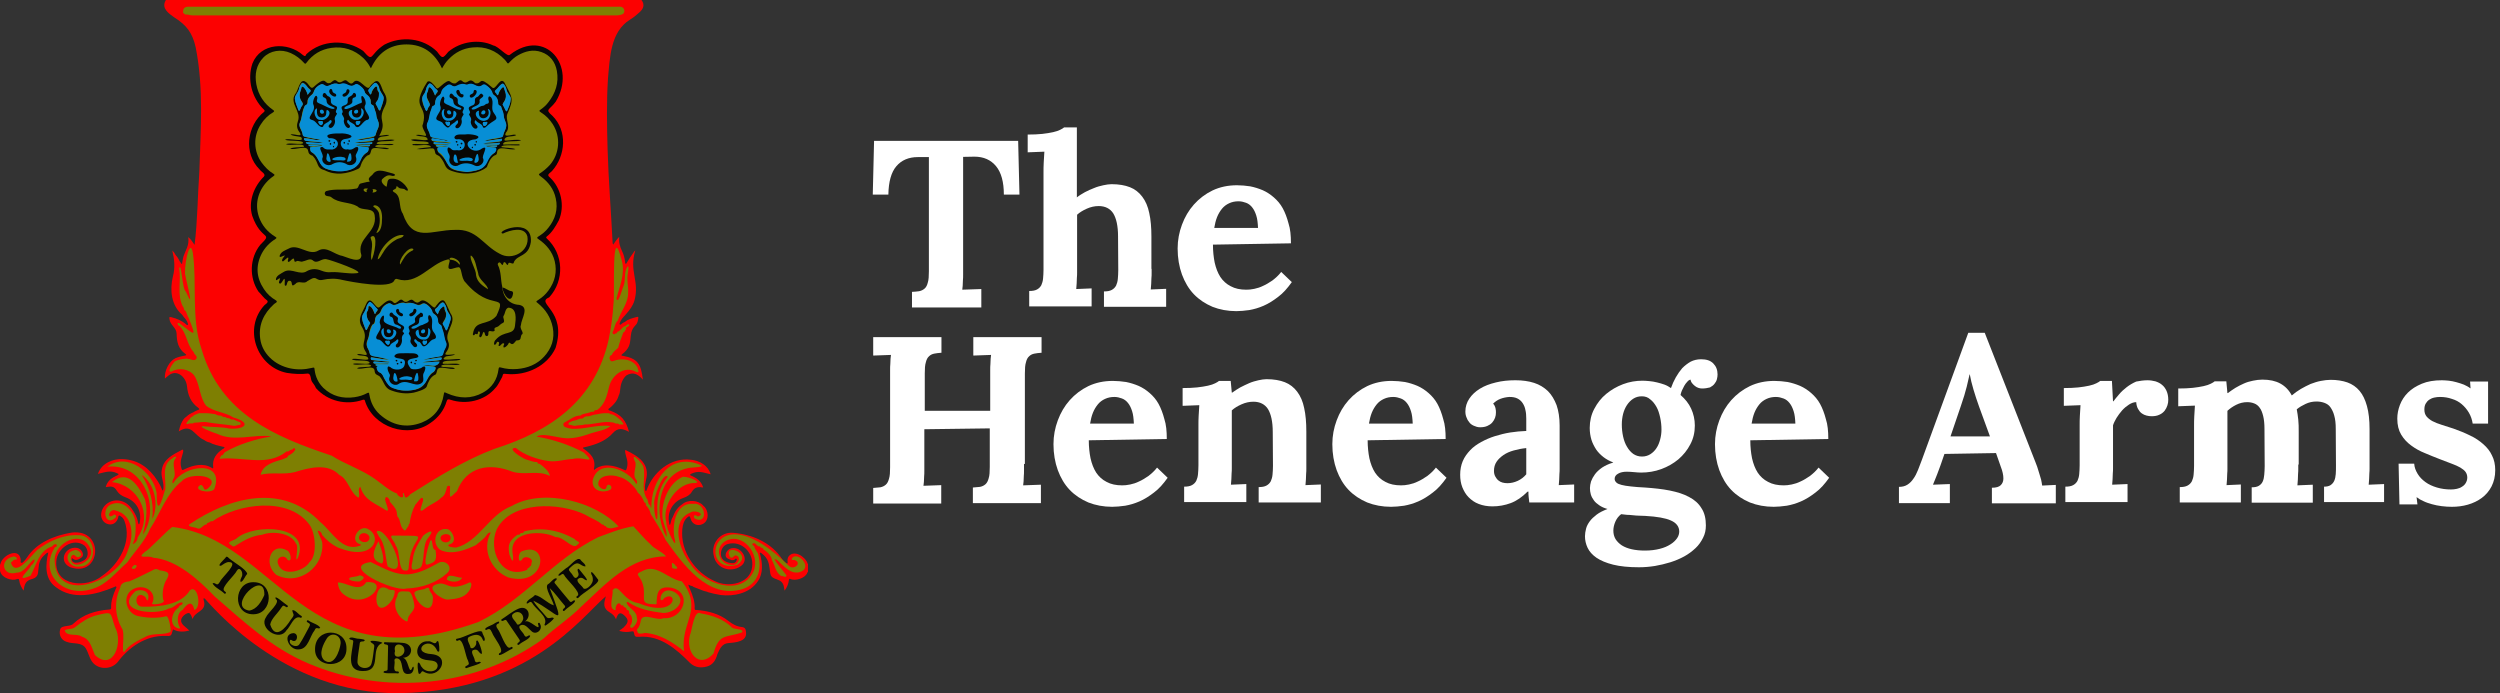 <?xml version="1.0" encoding="utf-8"?>
<!-- Generator: Adobe Illustrator 24.0.2, SVG Export Plug-In . SVG Version: 6.00 Build 0)  -->
<svg version="1.1" id="Layer_1" xmlns="http://www.w3.org/2000/svg" xmlns:xlink="http://www.w3.org/1999/xlink" x="0px" y="0px"
	 viewBox="0 0 1153.8 320" style="enable-background:new 0 0 1153.8 320;" xml:space="preserve">
<rect x="0" y="0" width="1153.8" height="320" fill="#333333" stroke="none"/>
<style type="text/css">
	.st0{fill:#FC0101;}
	.st1{fill:#080705;}
	.st2{fill:#7E7F02;}
	.st3{fill:#078ED5;}
	.st4{fill:#FFFFFF;}
</style>
<path class="st0" d="M372.7,260c-1.1-3.2-6.4-6.5-8.8-3.1c-0.5,0.8-0.5,1.6-0.4,2.5c0.2,0.6-0.2,0.9-0.7,0.5
	c-0.7-0.5-1.3-1.1-1.8-1.8c-5-7.7-13.8-11.5-22.7-12.2c-5.8-0.5-10.3,4.8-8.9,10.5c1,5.9,7.7,8.1,12.3,5c4.4-2.7,0.8-9.1-3.8-8.4
	c-1.6,0.2-2.9,1.6-3,3.1c-0.1,1.1,0.7,1.8,2.5,2.3c0.6,0.2,1.2,0.2,1.7-0.2c0.2-0.2,0.5-0.6,0.8-0.3c0.3,0.3,0.1,0.7-0.1,1.1
	c-0.7,1.3-2.3,0.9-3.4,0.7c-2.3-0.6-3.6-1.9-3.7-3.8c-0.1-2.3,1.2-4.3,3.1-4.8c6.6-1.9,12.3,4.3,11.3,10.7c-1,7.7-11,9.4-17,6.5
	c-9.2-3.9-16.2-13.8-15.2-24.1c0.2-2,0.7-4,2.3-5.4c0.9-0.8,1.2-0.7,1.5,0.5c0.6,2.6,3.3,3.8,5.7,2.5c3.2-1.7,2.5-6.5,0.4-8.2l0,0
	l0,0c-0.1-0.1-0.1-0.1-0.2-0.2c0,0,0,0-0.1,0.1l0,0c0,0,0,0,0.1-0.1c-2.2-2.6-7.1-3-9.7-0.7c-2.2,1.4-3.5,3.5-4.4,5.9
	c-0.8,1.1-0.8,2.5-1.3,3.7c-0.4-0.3-0.4-0.6-0.4-0.9c-1-5.2,1.7-9.9,6.6-11.6c1.7-0.6,3.1-1.4,4-3c1-1.7,2.6-2.2,4.4-1.9
	c0.2,0,0.4,0.2,0.7,0c-0.9-2.8-2.9-4.3-5.6-5.4c-0.2-0.1-0.4-0.1-0.4-0.4c0-0.2,0.2-0.3,0.4-0.4c3.5-1.7,5.6-0.6,9.1,0.2
	c-1.2-4-5-6.3-9-6.7c-9.4-1.3-17.7,5.7-20.7,14.3c-0.7,0.2-0.5-0.4-0.6-0.7c-0.2-1.4,0.1-2.8,0.4-4.1c2-7.6-3.2-11-9.2-13.9
	c-0.5-0.3-0.4,0.2-0.4,0.4c0,1,0.4,2,0.6,2.9c0.5,1.6,0.7,3.2,0.2,4.9c-0.4,1.3-0.4,1.2-1.6,0.7c-4.1-2-9.8-3.1-13.5,0.2l-0.2-0.7
	c0,0.1,0.1,0.1,0.1,0.2c1-4.6-1.4-6.9-4.6-9.2c-0.2-0.1-0.5-0.2-0.4-0.5c0-0.3,0.4-0.2,0.6-0.3c0.9-0.2,1.9-0.4,2.8-0.7
	c3.9-1.1,7.5-2.7,10.3-5.8c2.3-2.6,4.5-2.2,7.5-0.6c-1.5-5.5-3.5-7.8-8.7-9.8c-0.3-0.1-0.8-0.1-0.8-0.5c-0.1-0.4,0.4-0.5,0.6-0.7
	c1.8-1.5,3.4-3.2,4.1-5.6c0,0,0.1-0.1,0-0.1c0.5-0.8,0.6-1.7,0.7-2.6c0.2-2.5,0.9-4.9,2.8-6.7c3.1-1.9,5.4-0.7,7.7,1.9
	c-0.9-7-2.1-9.7-9.3-11c-0.2,0-0.5,0-0.6-0.3c0-0.2,0.2-0.3,0.4-0.5c6.1-4.6,1.9-9,6-13.2c0.8-0.7,1.1-1.7,1.3-2.8
	c0.2-1.3,0.2-1.3-1.1-1c-1.7,0.5-3.5,0.9-4.9,2.1l0,0c-0.1,0.1-0.2,0.1-0.3,0.2c-0.1,0-0.1,0-0.1,0c-0.4,0.1-0.6,0.4-1,0.6
	c-0.3,0.2-0.6,0.7-1,0.5c-0.4-0.3,0-0.8,0.1-1.2c0.6-1.4,1.7-2.5,2.7-3.6c1.7-1.9,3.2-3.9,3.9-6.3c2.5-9-2.6-13.5,0.4-23.1
	c-0.4,0.3-0.6,0.6-0.8,0.9c-1.1,1.5-2.2,3.1-3.1,4.7c-0.1,0.2-0.2,0.6-0.6,0.5c-0.2-0.1-0.2-0.4-0.2-0.7c-0.2-1.8-0.6-3.5-1.4-5.1
	c-1-2-1.6-4.1-1.3-6.4l-0.1-0.1c-1.1,1-1.8,2.3-2.7,3.5c-0.3-0.5-0.3-1-0.3-1.4c-0.7-14.3-1.9-28.6-2.3-43
	c-0.3-10.8-0.5-21.6,0.2-32.4c0.9-9.5,1.1-21.4,10.1-27c1.5-0.9,3-2.1,4.3-3.3c1.7-1.5,2.9-3.4,1-5.9c-73.2,0-146.4,0-219.6,0
	c0.2,0.1,0.1,0.3,0,0.4c-2,3.6,1.6,6,4,7.7c5.7,3.6,8.4,7.1,9.9,13.8c3.8,18.9,2.3,38.3,1.7,57.4c-0.8,11.2-0.8,22.7-2.2,33.8
	c-0.9-1.2-1.6-2.5-2.9-3.6c0.5,4-1.2,5.8-2.3,9.2c-0.3,1.1-0.4,2.2-0.6,3.3c-0.6-0.3-0.6-0.9-1-1.2c-0.5-1-1-2-1.8-2.8v-0.1h-0.1
	c0-0.2-0.1-0.4-0.3-0.4l0,0c-0.2-0.7-0.7-1.2-1.3-1.8c1,4,1.4,7.9,0.3,12c-1.5,6.1-0.8,13.3,4.2,17.6c0.8,1.3,2.1,2.2,2.6,3.8
	c0.1,0.3,0.4,0.8,0,1c-0.3,0.2-0.6-0.2-0.8-0.4c-1.9-1.6-4.2-2.6-6.7-3.2c-1-0.2-1-0.2-0.9,0.8c0.3,2.9,3.2,3.9,3.3,6.7
	c0.1,3.9,0.7,7,4,9.4c0.2,0.1,0.5,0.3,0.4,0.5c-0.1,0.3-0.4,0.2-0.6,0.3c-1.5,0.3-2.9,0.6-4.3,1.2c-2.9,1.3-5.2,5.8-4.9,9.4
	c0.4-0.3,0.8-0.7,1.3-1.1c3.9-3.6,8.5,0.2,8.9,4.7c0.4,4.1,1.8,7.5,5.3,10c0.6,0.5,0.5,0.7-0.2,0.9c-0.7,0.3-1.4,0.5-2,1
	c-1.3,0.5-2.5,1.2-3.5,2.2l0,0c-1.8,1-3,4.6-3.4,6.7c6-3.9,7,1.9,11.6,3.9l0,0c0.7,0.5,1.4,0.9,2.2,1.1h0.1h0.1
	c2,1.1,4.3,1.6,6.5,2.1c0.2,0,0.6,0,0.6,0.3c0,0.4-0.6,0.6-0.9,0.8c-2.9,2-4.8,4.5-4.3,8.3c0.1,0.8-0.2,0.6-0.7,0.3
	c-3.9-2.4-8.8-1.2-12.6,0.7c-1,0.5-1.1,0.5-1.4-0.6c-0.5-1.6-0.4-3.2,0.1-4.8c0.1-0.6,1.7-4.5,0-3.5c-3.9,2.1-8.3,4.1-9.1,9
	c-0.8,3.3,1.5,6.4,0.5,9.7c-0.4-0.2-0.4-0.4-0.5-0.6c-0.5-1.4-1.2-2.7-2-3.9c-3.8-5.9-8.8-9.7-16-10c-4.7-0.3-9.9,2-11.5,6.8
	c3.2-0.7,5.8-1.9,9-0.2c0.2,0.1,0.5,0.1,0.5,0.4c0,0.2-0.3,0.3-0.4,0.4c-2.7,1.2-4.7,2.5-5.5,5.5c3-0.5,3.9-0.3,5.2,1.8
	c1,1.5,2.3,2.3,3.9,2.9c5,1.8,7.6,6.3,6.6,11.5c-0.1,0.3,0,0.8-0.4,1c-0.3-0.3-0.3-0.7-0.4-1c-0.3-1.6-0.9-3-1.7-4.4
	c-1.4-2.4-3.1-4.5-5.8-5.3c-4.5-1.4-9.1,1.5-9.5,5.9c-0.2,2.2,1.1,4.2,3.2,4.7c1.9,0.5,3.6-0.4,4.4-2.3c0.4-0.7,0.1-2.3,1.3-1.4
	c0.9,0.5,1.4,1.2,1.8,2.1c3.7,9.5-2.4,20.1-10.3,25.5c-6.8,5.7-22,4.9-21.1-6.8c0.4-6.1,7.8-11.1,13-7.2c1.7,1.6,2,4.7,0.5,6.2
	c-1.3,1.4-6.1,3-6.4,0.1c0-0.4,0.2-0.6,0.5-0.3c1.4,1.2,2.7,0.4,3.9-0.4c0.8-0.5,0.9-1.2,0.7-2.1c-0.6-1.7-1.9-2.6-3.8-2.5
	c-5.1,0.3-7.1,6.8-1.9,9c14.1,4.9,16.1-17.9,0.6-16c-7.9,1.3-16.2,4.6-20.7,11.6c-0.5,0.7-1,1.4-1.6,1.9c-0.3,0.3-0.6,0.6-1,0.4
	c-0.5-0.2-0.2-0.6-0.2-1c-0.3-6.4-8.4-2.7-9.4,1.5c-0.1,0.2,0,0.5-0.4,0.4c0,1,0,1.9,0,2.9c0.2-0.1,0.3,0.1,0.3,0.2
	c0.7,3.1,5.5,4.5,7.7,3.6c0.8-0.3,1-0.1,1.1,0.7c0.2,1.7,1,3.1,2,4.6c0.4-3,1-4.7,4-5.4c1.7-0.5,2.6-1.5,2.7-3.2
	c0.1-0.9,0.2-1.8,0.3-2.7c0.2-2.2,1.2-3.9,2.8-5.3c0.5-0.4,0.9-0.9,1.6-1c-1.3,5.5-1.8,12.1,3.4,15.9c8,6.3,18.5,3.6,27.1,0
	c0.3-0.1,0.6-0.5,0.9-0.1c0.2,0.2-0.1,0.6-0.2,0.8c-1.2,2.8-2.3,5.7-2.2,8.8c0,0.7-0.2,0.9-0.9,0.9c-6.2,0.5-12,2.2-16.6,6.6
	c-1.4,1.5-5.4,0.5-6,2.5c-0.8,2.5,0.4,5,2.9,5.8c3,1.2,7.1-0.1,9,3.2c1.3,2.2,1.6,4.8,3.4,6.7c3,3.1,8.4,2.8,11.2-0.5
	c5.1-6.9,13.1-12.4,22-12.1c2.7,0.1,2.7,0.1,3.4-2.5c0.1-0.5,0.2-0.6,0.7-0.3c2.2,1.1,4.7,0.9,7,0.3c-1.4-1.5-4.1-2.8-3.8-4.9
	c0.2-1.5,2.2-3.2,3.7-3.2c0,0,0,0,0.1-0.1l0,0c0,0,0,0-0.1,0.1c0.9,0.7,1.2,1.7,1.6,2.8c1.1-3.7,6.3-3.4,5.3-8.1
	c-0.1-0.5-0.4-1-0.2-1.5c0.5,0,0.7,0.4,1,0.7c1.4,1.2,35.6,43.9,89.4,43.1c59.7-0.9,83.8-35,95.2-44.7c-0.9,3.3-1.5,5.5,1.9,7.5
	c1.2,0.7,2.2,1.6,2.8,3.1c1-3.3,2.2-3.6,4.5-1.1c1.9,2.1,0.3,3.6-1.3,5.2c-0.2,0-0.4,0.1-0.4,0.3c-0.5,0.2-0.9,0.5-1.3,1
	c5,1.4,6.6-0.9,6.8,0.9c0.3,1.7,0.6,1.9,2.3,1.8c9.8-0.8,17.2,5.6,23.6,12.1c2.3,2.1,5,2.4,7.8,1.6s4.1-3,4.8-5.7l0,0
	c1.1-2.4,2.1-4.9,5.1-5.1c3.7-0.3,8.7-0.8,8.1-5.1c-0.1-1.4-0.5-2.1-1.8-2.3c-2.4-0.2-4.4-1.3-6.3-2.8c-4.3-3.4-9.5-4.7-14.9-5.1
	c-0.5,0-0.7,0-0.7-0.6c0.2-3.2-0.9-6-2.1-8.9c-0.3-0.7-0.7-1.4-0.8-2.2c0.6,0.3,1.1,0.6,1.8,0.7c0.8,0.6,1.8,0.8,2.7,1.2
	c1.4,0.5,2.7,1.2,4.2,1.4c0.1,0.1,0.2,0.2,0.3,0.2c1.9,0.5,3.8,1,5.8,1.3c6.2,0.8,13.7-0.8,17.3-6.4l0,0c2.5-3.4,2.1-8.5,1-12.4
	c-0.1-0.2-0.2-0.5,0-0.7c0.2-0.1,0.4,0,0.5,0.1c3.7,2.7,3.6,5.2,4.2,9.4c0.6,3.8,5.5,1.6,6.3,6.3c0.1,0.5,0.2,1.1,0.3,1.7
	c1.1-1.5,1.8-3.1,2-4.9c0.1-0.5,0.2-0.7,0.7-0.5c2.3,1.1,7-0.4,7.8-2.9c0-0.1,0.1-0.3,0.3-0.3c0-1.3,0-2.6,0-3.8
	C372.7,260.4,372.7,260.1,372.7,260z"/>
<path class="st1" d="M116.5,29.3c3.8-9.6,16.3-10.1,23.3-3.9c0.9,0.7,1.2,0.6,1.6-0.4c7.1-6.7,18.5-7,26.2-1.5l0,0
	c5,5.7,2.6,1.8,9.8-2.9c7.9-4.1,17.9-3.1,24.3,3.2c2.5,3.4,2.6,3.3,5.2,0.1c5.6-4.7,14.2-6.1,20.8-2.9c2.3,0.3,6.5,5.5,7.6,4.3
	c16.4-12.8,31.1,5.3,21.2,21.6c-2.9,4-5.2,3.4-1.6,6.5c7.1,7,6.2,18.5-0.2,25.6c-1.1,1.1-2.6,1.6-0.9,2.9c5.2,4.9,7,13.2,4.1,19.8
	c-1.5,2.8-3.1,5.6-5.6,7.5c-0.3,0.3-0.3,0.5,0,0.8c7.9,7.2,8.3,19.4,1.2,27.2c-6.8,2.9,8.4,5.8,2.9,23.4c-3.8,8.3-13.3,12.9-22.6,12
	c-1.6-0.2-1.6-0.2-2,1.3c-1,1.7-1.8,3.8-3.2,5.2c-4.9,5.9-13.5,7.8-20.7,5.4c-1-0.4-1.5-0.3-1.8,0.8c-1.2,4.1-3.9,7.5-7.3,9.8
	c-10.3,7.6-26.7,2.1-30.4-10.2c-0.1-0.4-0.3-0.5-0.9-0.4c-7.6,2.7-16.3,0.7-21.7-5.4c-0.4-1.1-1.2-2-1.8-2.9c-0.7-1-0.4-3.7-1.9-3.8
	c-3.2,0.4-6.5,0.2-9.7-0.3c-14.1-2.8-20.3-20.8-10.2-31.4c0.7-0.4,1.9-1.4,1-2.1c-1.6-1.1-2.5-2.7-3.9-4c-4.4-6.5-4.1-15.5,0.8-21.6
	c6.2-6.1,0.5-1.5-3.7-13.4c-1.9-6.5,0.7-13.5,5.4-18.1c1.1-1.2-1.4-2.3-2-3.3c-7.5-7.4-5.9-20.2,2.1-26.6c0.4-0.4,0.2-0.7-0.1-1
	C116.2,45.2,114,36.7,116.5,29.3z"/>
<path class="st2" d="M79.2,171.5c3.3-2,8.1-1.3,10.5,1.9c2.6,4.1,2.4,10,5.4,13.8c3.7,3,8.9,3,12.7,5.5c8.5,2.4,5.3,5.6-1.9,5.1
	c-3.8-0.9-8.1-0.6-12.2-1.1c-2.9,0.1,5.3,3.2,6.5,3.5c8,3.9,17.2,0,25.1,1.2c-7.1,1.2-15,3.5-21.5,7.3c-0.7,0.5-0.7,1.6-1.8,1.5
	c0.2,0.6-1.6,1.7,0.1,1.5c10.2-1,21.2,3.8,30.1-3.3c0.3-0.3,0.4-0.2,0.6,0.1c0.6-0.5,1.3-0.9,2-1.1c0.6,0.1,0.4-0.9,1.1-0.5
	c0.5,0.3,0.4,0.7,0.1,1.1c-0.7,1.1-2,1.8-3.1,2.4c-0.1,1.1-1.4,0.9-2.2,1.5c-4,1.2-9.5,2.5-10.4,7.2c5-1.3,10.6,0.1,15.7-1.2
	c6.8-2.1,15.3-4.3,20.6,1.3c4.1,1.8,5,8.5,8.9,10.5c0.9-1.3-0.7-4.1,0.8-5c1.9,6.3,6.8,7.5,12,10.9c2.1,0.9-1-4.5-0.5-5.5
	c0.4-1.9,2.3,0.6,2.1,1.4c1.2,1.5,2.8,2.9,3.2,4.8c0.1,0.7,0.1,1.5,0.4,2.2c1.5,1.3,0.9,4.5,2.9,6c0.6,1.3,1.6-1.4,2.1-1.7
	c0.2-0.4,0-1,0.5-1.1c0.4-2.9,1.2-6,2.7-8.8c0.8-0.6,3.4-5.2,3.6-2.1c-0.4,2.4-3.2,7.4,1.4,3.5c2.3-1.7,5.2-2.7,6.9-4.6
	c1.8-0.9,2.2-3.1,2.7-4.9c0.1-0.9,1.8-0.8,1.4,0.3c-0.1,5.3-0.5,5.1,3.2,1.6c4.4-11.5,15.1-13.2,25.6-9c5.7,1.8,12.1-0.9,17.3,2
	c-0.4-2.3-2.8-4.2-4.7-5.6c-0.4-0.2-1.2,0.1-1.1-0.9c-1.9,0.2-3.3-0.7-5.1-1.1c-1.5-0.4-9.5-5.3-4.9-5.4c3.9,3.2,9.9,5.4,15.3,6.1
	c3.7,0.5,7.3-0.8,11.1-1c5-1.3,11.3,3,5-3c-6.8-3.6-14.5-6.1-21.8-7.3c3.6-2.2,11.1,1.4,15.8,0.7c3.5-0.2,6.4-1.2,9.6-2.3
	c3-1,6.1-1.2,8.8-3.3c-6.1-0.8-11.8,1.6-17.9,1.3c-1-0.1-2.1-0.4-3.1-0.8c-0.9-0.4-1.2-1.8-0.1-2.2c2.3-1.2,4.5-3.2,7.2-3.1
	c1-1,3-0.9,4.4-1.5c0.6-0.3,1.2-0.3,1.8-0.3c0.2-0.8,0.8-0.8,1.4-0.7c3.6-2.5,4.6-6.6,5.6-10.8c1.3-5.4,7.1-9.9,12.4-6.9
	c1.9,0.9,1-1,0.7-2c-2.1-3.9-7.3-4.5-11.1-3c-1.9,0.9-2.5-2.5-0.7-2.8c0.3-1.3,1.9-2.3,2.9-3.3c0.6-2.4,1.4-4.5,2.3-6.9
	c0.1-0.2,0.3-0.5,0.6-0.4c0.2-0.4,0.3-0.9,0.7-1.1c-0.1-0.6,0.1-1,0.7-1.3c0.4-0.2,1-0.6,0.6-1.1c-0.6-0.4-1.4,1.1-2.1,0.9
	c-1.2,0.7-1.8,2.2-3.1,2.5c-0.4,0.4-0.2,1-0.9,0.7c-0.3,0.9-1.8,0.4-1.3-0.7c0.9-1.4,1-4.2,2.3-5.1c1.4-4.3,4.8-8,4.8-12.8
	c0.2-3.1-0.8-6.1-0.1-9.2c0-0.5,0.7-3.6-0.2-3c-1.8,2.6-0.7,6-1.8,8.9c-0.6,1.1-2.5,9-3.3,5.9c1.4-5.6,4.1-11.4,2.5-17.4
	c-5.1-19.9-3.1,15.7-3.9,20c-0.3,5.5-1.1,10.9-2.2,16.3c-6.3,28.1-26.7,42.2-52.6,50.4c-13.6,5.1-26.3,13-38.8,20.9
	c-1.8,2-2.7,2.5-3.1-0.5c-1.2,0.3,0.3,1.4-0.6,1.9c-0.5,0.6-2.7-0.9-2.5-1.6c-3.7-1.3-6.9-4.4-10.2-6.7c-6.1-4.4-14.2-7-20-10.8
	c-26.2-8.7-51.3-19.3-60-48.9c-5-14.4-2.1-30.5-4.1-44.7c-1.5-8.1-4.5,8-3.4,10.7c0.4,2.7,4.5,17.2,0.2,7.2
	c-1.8-1.1-2-13.9-3.1-10.8c1,5.8-1.1,12.1,1.6,17.5c1,1.2,0.1,1.4,1.4,2.3c0.6,1.1,0.7,2.2,1.4,3.2c3.9,9.8,2.6,7.5-4.3,2.4
	c-1.3-0.7-0.9,1,0,1.2c3.5,3.4,3.3,8.6,6.6,12.1c0.1,1.2,2.3,2,1,3.3c-1.1,1.1-2.5-0.4-3.8-0.1c0.9-0.6-5.3,0.2-6.1,1.3
	C79.9,167.5,76.6,172,79.2,171.5z"/>
<path class="st2" d="M300.2,251.2c-2.8-2.5-5.5-5.8-7.9-8.3c-5.7,0.9-10.9,3.1-16.2,5c-21,10.4-34.3,29.1-55.4,39.2
	c-80.2,28.7-92.8-37.9-141.1-43.9c-1.5,0.6-11.8,11.5-12.5,11.3c-4.8,4,1.2,1.5,3.6,2.9c11,0.9,21.5,10.7,28.4,17.9
	c13.4,11.6,26.1,23.6,43,30.8c35.8,15.3,77.8,11.1,108.9-11.5c5.1-4.9,11.9-9.2,17.1-14.5c11.3-10.4,22.6-23.3,39.3-23.3
	C305.6,254.5,302.1,253.5,300.2,251.2z"/>
<path class="st2" d="M42.9,271.7c6.5-2,10.7-7.7,15.8-12.1c3.4-5,8-9.5,10.6-15.6c4.6-6.9,7.6-16.5,14.7-22
	c3.5-4.2,19.4-2.7,11.6,3.7c-2,1.2-1.2-1.7-3-1.9c-4.4,2.5,4.7,4.3,6.3,1.9c5.1-13.5-14.1-11.4-19-2.6c-0.6-0.3-0.2-1.4,0-1.9
	c2.2-3-1.4-6.9,1.3-9.9c0.7-1.1-1.3-0.3-1.6,0.2c-5.3,3.1-2.9,9.2-3.3,14.2c-1.8,6.2-4,12.9-4,1.8c-1.6-9.5-13.5-19.1-22.8-12.1
	c16.6-1.9,24.9,19.1,16.4,31.4c1.3-5.3,2.5-11,1-16.4c-2.9-5.9-7.7-14.2-15.2-7.9c11.7,1.2,19.2,14.7,11.9,25.4
	c-0.2,1.3-0.8,2.8-2.4,3.2c1.4-2.9,1.5-5.9,1.4-8.9c0-5.2-5-11.7-10.8-9.6c-5.5,1.5-3.2,11.2,1.7,6.1c0.5-0.8-0.8-1.7-1.2-0.9
	c-3.5,2.2-1.8-3.4,1-2.2c8.2,2,8.6,11.6,5.8,18.1c-3.8,14.5-33.7,26.2-33.9,4.3c0.4-7.7,12.3-13.6,16.2-5.4c3.8,5.7-9,12.1-8.7,4.6
	c1.5-3,2.3,1.1,4-0.3c2.1-0.9-0.7-3.5-2.2-3c-5.9,1.1-3.2,8.3,2,7.6c8.9,0.1,8.4-14.6-0.3-14.5c-6.8-0.4-13.7,2.7-19,6.8
	c-2.7,2.4-10,13-12.2,5.8c0.8-0.3,1.1-1.5,2.2-1.3c1.6-0.1-0.2-1.9-1.2-1.4c-6.6,1.5-4.7,9.3,1.6,7.4c3.5,0,5.2-3.7,7.6-5.8
	c1.8-1.2,0.1,2.2-0.8,2.4c-1,2.5-8.3,8.2-0.3,4.8c2.6-4.6,3.8-11.6,9.9-13.5c1.9-2.5,3.2,0.1,1.4,0.3
	C17.4,265,29.8,276.3,42.9,271.7z M65.4,219.2c6.1,4,8,14.2,4.9,20.3C71.2,232,69.1,225.1,65.4,219.2z"/>
<path class="st2" d="M148.6,246.8c2.1,2.5,4.6,4.6,7.6,6c3.7,1.4,8.2,2.7,12.2,1.5c6.1-2.1,5.9-8.3,0.9-10.4
	c-4.1-1.3-7.9,5.8-3.3,7.2c0.7,0,0.6,0.8,0,0.8c-8.1,2.9-12.8-6.6-18.1-10.9c-17.7-18.3-42-11.5-60.5,1c-1.1,1.3,2.8,1.2,3.8,1.9
	c1.6,0.6,2.6-2,4.3-1.9c0-0.4,0-0.7,0.5-0.7c0.8-0.1,1.1-1,2-0.7c11.9-8.3,35.1-11.5,44.7,1.4c2.9,3.6,3.9,14.4,0.1,17.5
	c-2.2,3.9-12.4,7.2-14.5,0.7c-1.1-3,3-4.7,4.4-1.8c2.4,1.4,1.5-3.6-0.1-4.3c-7.5-4.3-11.3,6-5.1,11.2c10.7,5.5,22.4-4,21.2-15
	c-0.4-1.7-1.6-3.5-2.1-5.3C147.4,244.7,148.6,245.9,148.6,246.8z M166.2,246.8c1.3-1.6,4.7-0.5,4.3,1.8
	C169.8,251.7,163.9,249.9,166.2,246.8z"/>
<path class="st2" d="M76.7,284.4c-4.3,1.1-8.8,0.8-13.1-0.1c-5.8-1.4-7.6-10.3-1.5-12.7c4.9-2.2,10.8,2,8,7.1c0.9,0.6,7-0.2,5.2-2
	c-0.5-2.8-0.1-5.8,1.1-8.4c2.5-3.9,1.4-4.5-2.8-5.1c-1.5-1-2.4-0.5-3.6,0.2c-3.3,1.6-6.7,3.4-10.3,4.9c-1.7,0.1-4.1,0.8-4.2,2.9
	c-2.9,6.2-2.4,13.2,0.7,18.7c1.8,2.2-0.5,11.6,1.2,11c2-3.3,6.5-5.4,10.1-7.2c3.4-1.7,8.5-0.4,11.3-2.2
	C79,290.5,77.9,284.1,76.7,284.4z"/>
<path class="st2" d="M44.4,284c-3.7,1-6.7,3-9.8,5.5c-1.3,1.1-3.4,0.5-4.7,1.4c0.7,3.2,5.9,1.2,8,3c3.8,1.1,4.4,5.1,5.9,8.4
	c8.5,7.9,13.2-6,9.3-12.8C50.6,282.4,52.4,282.1,44.4,284z"/>
<path class="st2" d="M87.6,272.5c-4.1,6.8-14.4,7.6-21.7,7.5c-4.5,0.2-3.5-7.7,0.7-4.8c1,0.3,1.3,3.3,1.8,1.2
	c0.8-3.5-2.9-4.8-5.8-3.6c-10.6,9.4,9.1,11.6,15.4,8c2.3-0.1,4.3-3.3,6.2-2.7c0.6,1.3-1.7,1-1.7,2.2c-3.3,2.1-4.9,8.6,0,9.8
	c0.3,0.1,0.7-0.1,0.5-0.6c-1.5-2.4-1.3-6.8,1.3-8c2-2.8,4.4-4.8,5.4,0C93.2,280.6,91.3,269.3,87.6,272.5z"/>
<path class="st2" d="M365.4,257.9c0,0.9,0.7,0.5,1.1,0.5c4.1,1.2-0.2,5.2-2.6,2.6c-35.5-34.8-42.2,5.1-23.7-0.3
	c7.8-5.1-6.6-10.5-3.4-3.7c1.2,1.1,1.6-0.3,2.6-0.7c3,0.4,1.4,4.6-1.2,4.4c-6,0.5-8.8-7.5-3.8-10.7c8-5.1,16.8,5.8,13.4,13.6
	c-5.6,12.3-23.9,5.7-29.4-3.7c-5-6.2-9-19.7,0.2-23.3c1.6-1.5,7.5,0.4,3.5,1.8c-1-0.9-2.6-0.9-1.5,0.9c6.2,3.3,5.4-7.5-0.5-6.8
	c-8.1-0.6-9.9,9-8.9,15.5c2.1,7.8-4-4-3.7-7.1c-2.1-7.2,4.7-18.3,13.5-18c3.3-0.4-4.8-3.6-6.2-2.7c-6.1,2.9-9.4,10.9-9.1,17.8
	c-0.1,3,2.5,6.9,1.9,9.8c-5.9-10.2-4.3-28.7,9.7-31.7c0.7-0.4,8.3-0.4,6.2-1.4c-14.2-6.3-23,7.1-22.9,19.6c-0.6,0-0.3-0.7-0.4-1
	c-1.5-0.7-0.8-2.5-1.8-3.3c-2.7-4.8-0.2-9.8-1.5-14.7c-1-2.4-6.5-7.6-3.6-1.8c0.4,2.9-1.7,5.7,0.5,8.1c0.3,0.5,0.4,1.8-0.2,1.7
	c-3.4-6.4-17-12.1-20-1.9c-0.9,5,4.5,6.5,8.1,4.6c1.7-1.6-1.5-3.6-1.8-1.1c-0.5,2-3.6,0.2-3.8-1.4c-0.1-4.4,6.5-4.7,9.6-3.4
	c3,0.5,7.4,4.3,8.7,7.3c1.4,1,2.4,2.8,2.9,4.4c0.8,0.2,0.8,0.8,0.8,1.4c0.9,0.8,2,2.5,2.2,4c2.4,3.8,5,7.8,6.9,12
	c7.7,10.7,19.5,27.8,35.7,22.6c6.9-2.4,9-9.1,6.9-16.4c-0.6-1.1-1.5-2.2-1.8-3.4c-2-0.9,0.3-2.1,1-0.6c0.2,0,0.5,0,0.4,0.4
	c0.3,0,0.4,0,0.4,0.3c0.6,0,1.2,0,1.4,0.7c0.6-0.1,0.9,0.1,1.1,0.7c1.7,1.2,3.7,2.8,4,5.1c1.4,2.3,1.6,5.8,4.4,7.3
	c0.7-0.3,2.3,1.2,2.2-0.5c-1.7-2.2-3.9-4.7-5.4-7.1c1.2-1.8,6.8,9.2,13.1,5C374.3,260.6,367.4,254.1,365.4,257.9z M302,233.2
	c-1-2.6,4.3-16.2,6.2-13.1c-3.9,4.5-5.2,10.3-4.8,16.1C303.6,244.4,301.5,235.7,302,233.2z M317.7,259.5
	C317.7,259.5,317.8,259.4,317.7,259.5L317.7,259.5z"/>
<path class="st2" d="M277.9,242.1c0.6-0.1,0.9,0.2,1.1,0.7c0.3,0,0.7-0.2,0.7,0.4c1.9,1.2,3.7,0.4,5.8-0.2
	c-10.1-11.1-34.3-18.1-49.5-9.4c-10.2,3.9-15,16.4-25.4,19.1c-0.9,0.1-5.3-0.4-3.1-1.5c3.7-0.9,1.5-5.8-0.6-6.9
	c-5.8-1.4-8.1,6.2-3.7,9.5c5.5,2.6,11.9-0.1,16.4-2.2c1.3-1.1,3-2.4,4.3-3.7c0.7-0.9,1.4-2.4,2.6-2.1c-4.3,7.9,0.2,17.5,8.1,20.7
	c17.8,4.8,19.1-17.4,6.1-12c-1.7,0.7-1.8,6,0.2,3.8c1-2.3,5.6-0.8,4.4,1.5c-0.1,0.6,0,1.5-0.8,1.6c0,0.6-0.6,0.7-1,0.9
	c0.1,0.4-0.2,0.6-0.5,0.8c-11.7,4.5-17.9-9.4-13.7-18.9c6.7-13.1,29-12.4,40.7-6.7C272.7,239.2,275.8,240.1,277.9,242.1z
	 M203.3,248.3c0.2-2.3,4.8-2.5,4.7,0C207.8,251.1,203.5,250.9,203.3,248.3z"/>
<path class="st2" d="M187.6,271.6c6.8-0.2,13.7-2.5,18.7-7c3.2-2.8-0.8-6.6-4-4.8c-4.1,2.3-8.4,4.6-13.2,5.2
	c-6.5,0.7-12.3-2.9-18-5.6C156.3,261.5,182.4,273.4,187.6,271.6z"/>
<path class="st2" d="M182.1,247.2c-3.7-0.5,0.3,2.8,0.5,4.6c2.3,2.7,1,11.9,4.4,11.5c2.1,0.5,1.5-2.1,1.8-3.5
	C190.1,246.2,200.7,247.3,182.1,247.2z"/>
<path class="st2" d="M158.6,274.3c10.3,8.1,22.1-6.7,10.4-5.6c-3.1,5.3-10-0.5-13.1,0.2C156.1,271,156.9,273.1,158.6,274.3z"/>
<path class="st2" d="M207,276.7c3.3-0.3,7.1-0.7,9.2-3.6c0.8-0.8,2.3-4.4,0.5-4.3c-10.4,5-10-1.2-15.6,1
	C196.3,271.4,204.1,277.2,207,276.7z"/>
<path class="st2" d="M187.2,286.6c0.6,0.4,1,0.2,1-0.5c0-2.7,3.5-4,3-6.8c-0.1-1.5-1.1-6.1-2.6-6.3c-2.2,0.1-5.1-1-5.2,2.2
	C180.9,279.2,183.3,284.6,187.2,286.6z"/>
<path class="st2" d="M281.2,190.7L281.2,190.7c-0.8,0-1.6,0-2.4,0c-1.4,0-2.7,0.5-4,0.6c-1.4,0.1-2.7,1.1-4.1,0.8
	c-0.4,0.1-0.7,0.3-1.1,0.4c-0.3,0.5-0.8,0.7-1.2,0.7c-1.2-0.1-2.2,0.8-3.3,0.9c-0.8,0.1-1.6,0.5-2.4,0.9c-0.3,0.2-0.3,0.4-0.3,0.7
	c0,0.2,0.1,0.5,0.4,0.4c1-0.1,1.9,0.6,2.8,0.4c1.4-0.4,2.9-0.1,4.3-0.6c0.2-0.1,0.4,0,0.5,0c1.5,0,2.9-0.3,4.4-0.5
	c2.1-0.3,4.3-0.8,6.4-0.6c1,0.1,2.1,0.1,3,0.7l0,0c0.5,0.1,1.1-0.3,1.5,0.4l0,0c0.7-0.1,1.4,0.2,2.1-0.1c-0.4-0.6-0.7-1.3-1.2-1.7
	c-1.5-1.3-2.9-2.8-5-3C281.3,191,281.2,190.9,281.2,190.7z"/>
<path class="st2" d="M174.8,245c-2-0.2-0.2,1.7,0,2.5c3.2,3.8,3,9.6,4.1,13.9C189.4,267.8,180.1,245.7,174.8,245z"/>
<path class="st2" d="M195.3,247.2c-2,3.2-4.4,6.9-4.8,11.1c-0.8,3.8-1.4,5.8,3.2,3.9c2.5-1.2,1-10.5,3.8-13.8
	C200.9,244.2,198.4,244.7,195.3,247.2z"/>
<path class="st2" d="M182.1,273.7c0.7-2-1.4-1.1-2.6-1.6c-3.9-2.6-5.5,0.2-5.8,4.2C173.8,284.8,181.6,278.6,182.1,273.7z"/>
<path class="st2" d="M199.8,276.3c0.2-1.8-1-2.6-1.6-3.9c-0.1-1.1-0.3-1.4-1.4-1c-1.5,1.1-5.1,0.6-5.6,2.3
	C192,278.7,199.8,284.9,199.8,276.3z"/>
<path class="st2" d="M198.5,249.7c-0.6,1.4-3.8,12.2-1,10.8c4.2-1.1,4-2.9,3.5-6.7C199,253.9,200,247.8,198.5,249.7z"/>
<path class="st2" d="M176.3,260.1c1.7-1.9-0.7-7.6-1.6-10.3C172.5,253.7,170.4,258.5,176.3,260.1z"/>
<path class="st2" d="M213.3,266.6c-2.2,0.3-6.8-2.7-7.1,0.9C208.1,268.8,212.1,269,213.3,266.6z"/>
<path class="st2" d="M166.1,268.3c2-1.1,2.7-2.2-0.1-2.8c-1.3,0.8-3.7,0.6-4.6,1.2C159.9,268,165.2,268.6,166.1,268.3z"/>
<path class="st2" d="M95.8,194.9c1.3,0.3,2.8,0.4,4.2,0.6c2.6,0.4,5.2,0.5,7.8,1c1,0.2,1.8-0.4,2.8-0.4c0.2,0,0.6-0.3,0.5-0.7
	c-0.1-0.3-0.3-0.6-0.7-0.7c-0.9-0.1-1.5-0.8-2.4-0.9l-0.1-0.2l0,0c-0.8,0.2-1.5-0.1-2.1-0.5c-0.5-0.3-1.3,0.1-1.6-0.6l0,0
	c-0.8,0.1-1.6-0.2-2.2-0.7l0,0c-1,0.1-1.9-0.2-2.7-0.7c-0.1,0-0.1,0-0.2,0c-1.6-0.2-3.2-0.5-4.8-0.4c-0.8,0-1.6,0-2.5,0
	c-0.8,0.4-1.8,0.6-2.5,1.1c-0.1,0.5-0.4,0.4-0.7,0.4l0,0c0,0.3-0.1,0.4-0.4,0.3l0,0c-0.5,0.9-1.4,1.5-1.9,2.4
	c-0.1,0.2-0.4,0.5-0.2,0.7c0.2,0.3,0.5,0.1,0.7,0c0.7-0.3,1.4-0.1,2.1-0.2c0.1,0,0.2,0,0.3,0c0-0.2,0.1-0.3,0.3-0.3
	C91.6,195.1,93.6,194.5,95.8,194.9z"/>
<path class="st2" d="M249.2,80c1.7-1.1,3.1-2.3,4.5-3.8c4.6-5.2,5.2-13,1.4-18.9c-1.4-2.2-3.2-4-5.4-5.4c-1-0.7-1-0.7-0.1-1.4
	c1.3-0.9,2.5-2,3.4-3.2c3.4-4.3,5-9.1,4-14.6c-0.8-4.2-3.1-7.3-7.2-8.7c-3.8-1.3-7.3-0.4-10.7,1.5c-1.6,0.9-2.9,2.1-4.1,3.4
	c-0.4,0.5-0.7,0.5-1,0s-0.7-1-1.1-1.4c-4-4.2-9-6.2-14.8-5.6c-4.4,0.4-8.1,2.3-11.1,5.5c-1.2,1.2-2.1,2.6-3,4.2
	c-3.3-7.1-8.7-11.1-16.4-11.1c-7.8,0-13.2,4-16.4,11c-0.1-0.2-0.3-0.3-0.3-0.4c-0.8-1.6-1.9-3-3.2-4.3c-4.2-3.9-9.2-5.5-14.8-4.7
	c-4.8,0.7-8.6,3-11.5,6.9c-0.4,0.6-0.7,0.5-1.1,0c-1.7-1.9-3.7-3.4-6.1-4.5c-4.5-2-9.5-1.2-12.7,2.1c-3.3,3.5-4,7.7-3.2,12.3
	c0.9,5,3.6,9,7.8,11.9c0.6,0.4,0.5,0.6,0,1c-2.4,1.4-4.3,3.3-5.8,5.7c-3.5,5.4-3.3,12.4,0.5,17.6c1.5,2,3.2,3.8,5.4,5.1
	c0.6,0.4,0.7,0.6,0,1.1c-0.6,0.4-1.1,0.8-1.7,1.3c-5.1,4.5-7.2,11.1-5,17.5c1.4,4,4,7,7.6,9.2c0.6,0.4,0.7,0.5,0,1
	c-2.7,1.7-4.8,3.9-6.3,6.7c-2.9,5.7-2.5,11.2,1,16.4c1.4,2.2,3.3,3.9,5.5,5.2c0.6,0.4,0.6,0.7,0.1,1.1c-0.3,0.2-0.7,0.4-1,0.7
	c-4.7,4.3-7.2,9.5-6.3,16c0.5,3.4,2,6.2,4.4,8.6c2.6,2.6,5.8,4.2,9.4,5c3.4,0.7,6.7,0.6,10-0.2c1.1-0.3,1.2-0.3,1.3,0.9
	c0.4,3.2,1.7,6,4,8.3c4.1,3.9,9,5.1,14.5,4.3c2-0.3,4-0.9,5.8-1.9c0.6-0.3,0.9-0.2,0.9,0.5c0,0.2,0.1,0.3,0.1,0.4
	c0.6,3.5,2.1,6.5,4.7,8.9c5.7,5.1,12.3,6.6,19.5,3.8c5.7-2.3,9.1-6.7,10.1-12.9c0.2-1.2,0.2-1.2,1.3-0.7c0.1,0,0.1,0.1,0.2,0.1
	c5.6,2.5,11.2,2.7,16.6-0.3c4.2-2.3,6.6-6,7.2-10.9c0.1-0.8,0.4-0.9,1-0.7c2.5,0.7,5,0.9,7.6,0.7c4.8-0.4,9.1-2.1,12.4-5.7
	c3.5-3.8,5-8.3,4-13.5c-0.9-4.6-3.3-8.3-6.9-11.2c-0.9-0.7-0.9-0.7,0.1-1.4c1.9-1.2,3.5-2.6,4.8-4.4c3-4.1,4.1-8.6,2.9-13.6
	c-1.1-4.4-3.9-7.7-7.6-10.2c-0.6-0.4-0.7-0.6,0-1.1c1.8-1.1,3.4-2.4,4.7-4.1c3.2-4,4.5-8.5,3.4-13.5c-0.9-4.4-3.5-7.7-7.1-10.3
	C248.6,80.7,248.5,80.4,249.2,80z"/>
<path class="st2" d="M84.5,6c0.5,0,0.6,0.7,1.1,0.7c1.1-0.1,2.1,0.4,3.2,0.4c64.7,0,129.4,0,194.1,0c1.2,0,2.4,0.1,3.7-0.3
	c0.8-0.2,1.3-0.5,1.5-1.3c0.2-1-0.2-1.8-1-2.2c-0.6-0.3-1.2-0.2-1.8-0.2c-40.9,0-81.7,0-122.6,0c-25.3,0-50.6,0-75.9,0
	c-0.6,0-1.1,0.1-1.6,0.5C84.3,4.3,84.6,5.1,84.5,6L84.5,6z"/>
<path class="st2" d="M314.7,268.3c-6.3-0.9-11.3-7.9-17.5-5.1c-5.7,2.5-1.2,1.3-0.1,8.4c0.5,5.8-1.7,7.3,5.9,7.3
	c0.2-4.3,0-8.6,6.6-7.7c10.5,2.1,5.7,14.9-3.4,14.1c-3,1.5-9.3-2.8-10.4,0.9c-0.3,1.4-0.5,2.8-1.6,4c-0.6,0.6,0.1,1.3,0.2,1.9
	c0.6,0.6,2.3,0.3,3.2,0c7,0.5,12.9,4.3,18.1,8.5C313.9,287,324.9,281.6,314.7,268.3z"/>
<path class="st2" d="M337.9,289.7c-3.8-3.9-9.1-5.7-14.4-6.6c-3.3-2-4,7.7-5.1,10.1c-2.1,7.8,4.3,15.9,10.9,8.4
	c2.6-9.4,5.6-7.1,13.1-9.7C343.8,290.2,338.9,290.5,337.9,289.7z"/>
<path class="st2" d="M293.9,285.2c0.1-3.2-3.3-4.1-4.6-6.6c-0.3-0.6,0.2-1.1,0.8-0.6c4.7,3.2,10.4,4.2,15.9,4.9
	c5.6,0.1,11.6-5.7,5.4-9.6c-7.3-3.8-7.9,7.2-4.7,2.6c6.6-3.7,5.6,9.7-11.9,2.5c-7.6-1.1-9.1-9.7-12.1-6c0.5,2.6-2.4,9,1.5,9.2
	c-0.5-1.7,1.2-4.7,2.5-2.2c0.5,0,1.2-0.2,1.1,0.7c0.8,0.1,1.4,0.6,1.5,1.5c1-0.3,1.2,0.9,1.1,1.6c1.7,0.9,1.7,4.4,0.4,5.6
	C291,291.8,295,287.1,293.9,285.2z"/>
<path class="st2" d="M310.4,262.3c0.3,0,0.5,0,0.7,0.2c0.5-0.2,1.2,0.3,1.4-0.3c0.2-0.5-0.5-0.8-0.8-1.2c-0.1-0.1-0.2-0.2-0.2-0.4
	c-0.4-0.3-0.7-0.5-1.1-0.8c-0.2,0-0.4,0.1-0.3,0.3C310.2,260.9,309.9,261.7,310.4,262.3z"/>
<path class="st2" d="M61.5,262.5c0.3,0,0.5,0,0.8,0l0,0c0-0.2,0.1-0.3,0.3-0.4c0.3-0.3,0.6-0.5,0.4-1c-0.2-0.5-0.7-0.3-1-0.4
	c0,0.3-0.1,0.4-0.4,0.3c-0.1,0.1-0.3,0.3-0.4,0.4c0,0.3-0.1,0.4-0.3,0.4l0,0C60.8,262.3,60.9,262.6,61.5,262.5z"/>
<path class="st2" d="M61.9,260.7L61.9,260.7L61.9,260.7z"/>
<path class="st2" d="M137.5,257.4c6.1-15.3-20-15.8-28.1-9.1c-0.9,1.2-5.6,1.6-2.7,3.3c0.9,0.9,1.5,0.7,2.4,0
	c3.7-2.4,7.6-4.4,11.9-4.8c4.2-1.7,13.2-1.2,15.6,4.1C138.2,252.1,135.6,260.9,137.5,257.4z"/>
<path class="st2" d="M256.4,247.9c3.4-0.3,7.3,5,9.5,4c2.8-2.2,0.8-1.3-0.8-3.2c-7-4-15.3-5.6-23.3-3.4c-0.2,0.8-0.8,0.7-1.5,0.7
	c-0.2,0.8-0.8,0.8-1.5,0.8c-3.6,2.7-4.6,4.4-3.7,9.1c1.9,5.3,2,2.2,1.4-1.2C235.5,244.7,250.8,244.8,256.4,247.9z"/>
<path class="st2" d="M206.8,224.1L206.8,224.1L206.8,224.1z"/>
<path class="st1" d="M246.1,277.2c1.5,2.7,4,4.9,5.9,7.3c1.1,1.7,2.5,0,3.5,0.7c0.8,0.2-3.9,4-4,3.5c-0.3-0.3-0.2-0.6,0-0.9
	c1.3-3.4-4.4-6.7-5.9-9.5c-1-1.5-1.8,0.8-2.6,0.1c0.2-1.6,2.9-2.5,3.9-3.8c3,0.6,5.6,3.8,8.7,4.8c-0.4-2.4-4.4-8.1-2.8-9.7
	c1.3-0.6,2.7-3.1,4.1-2.8c0.4,1.3-2.1,1.2-0.4,2.8c2,2.5,4,4.9,6.1,7.4c1.2,1.9,1.7-0.6,2.8,0.1c0.1,1.3-3.6,3.2-4.6,4.4
	c-0.3,0.2-0.5,0.7-1,0.2c-0.4-1.2,2.1-1.2,0.5-2.7c-2.2-2.5-4.2-5.5-6.6-7.7C261.2,291.2,257.9,283.1,246.1,277.2z"/>
<path class="st1" d="M185.9,303.6c2.6,0.3,2.6,7,4,5.4c1.4-3.8,1.7,1.9-1,2c-4.3,0.7-2.5-4.8-4.6-6.7c-1-0.8-2.6-0.6-2.2,0.9
	c0.3,1.4-1.1,4.7,1.2,4.7c0.8-0.3,1.2,1,0.2,0.9c-0.9-0.3-8.3,0.5-6.1-1.1c1.5-0.2,1.5-0.2,1.5-1.7c0.1-3.1,0.1-6.2,0.2-9.3
	c0.3-1.9-1.8-0.7-1.9-1.9c0.1-0.6,0.5-0.4,0.9-0.4c2.6,0.2,5.2,0,7.8,0.3C191.2,297.1,190.8,303.4,185.9,303.6z M182.3,300.5
	c-1.3,4.3,5,2.7,4.3-0.8C186.3,296.9,181.3,296.2,182.3,300.5z"/>
<path class="st1" d="M242.2,286.9c2.1-1.4,7.4,5.1,6.2,1.4c-0.5-0.8,0.7-1.3,0.8-0.4c1.6,2.6-1.8,5.5-3.9,3.4
	c-1.6-1.3-3.3-4.1-5.5-2.4c-0.7,1.3,1.7,2.9,2.2,4.3c1,1.7,1.8-0.6,2.7,0.2c-0.2,1.6-3.7,2.7-5,4c-0.3,0.2-0.6,0.5-0.9,0
	c-0.3-1,1.9-1,0.8-2.4c-1.8-2.7-3.7-5.4-5.5-8.1c-0.9-1.9-1.7,0.3-2.7-0.5c-0.3-0.4,0.1-0.5,0.3-0.7c2.5-1.6,4.7-3.5,7.4-4.7
	C243.6,278.9,245.8,284.3,242.2,286.9z M241.5,285.3c-0.2-3-3.2-3.7-5-1.7c-0.9,1.5,1.6,3.1,2.1,4.5
	C239.8,289,241.6,286.3,241.5,285.3z"/>
<path class="st1" d="M117,268.7c9.7-0.1,9.1,14.9-0.2,14.8C107.1,283.5,107.9,268.5,117,268.7z M115,281.8c3.5-0.5,5.7-4.2,7-7.2
	C122.4,262.1,104.3,280,115,281.8z"/>
<path class="st1" d="M273.6,267.4c0-0.9-0.2-1.7-0.7-2.4c-0.6-3.1,2.7,2.1,3.2,2.6c0.5,1.8-7.4,6.2-9,8.1c-0.7,1-1.7-0.3-0.6-0.7
	c2.1-1.3-5.3-7.7-6.2-9.7c-0.5-0.8-1.2-0.2-1.8,0.3c-2.8,0.6,2.3-2.9,2.8-3.4c1.7-0.7,5-5.5,6.6-3.9c0.6,1.1,2.4,1.9,2.3,3.1
	c-2.4,0.1-2.9-3.2-6.4,0c-1.6,1.4-1.6,1.4-0.3,3c0.8,0.6,1.4,2.9,2.6,2.2c2.1-1.5-0.1-2.9,0.6-4c0.5-0.3,0.6,0.2,0.8,0.4
	c0.4,0.6,5.5,6.2,2.4,4.5c-1.2-1-2.1-1.1-3.2-0.3c-1,1.4,2,3.1,2.6,4.4C271,272.5,273.9,269.1,273.6,267.4z"/>
<path class="st1" d="M159.9,299.1c0.4,9.7-14.7,9.8-14.5,0.5C145.4,289.3,159.9,289.7,159.9,299.1z M157.2,297
	c0.3-3.8-3.9-5.6-6.2-2.6c-1.8,2.8-4.2,7.5-1.4,10.3C154.1,308.1,156.8,300.4,157.2,297z"/>
<path class="st1" d="M167.2,309.7c-7.7-0.2-4.7-8.2-4.2-13.3c0.4-1.6-1.7-0.7-1.8-1.8c0.9-1,3.1,0.3,4.5,0.2
	c0.7,0.1,3.9,0.3,2.1,1.2c-1.7,0.1-1.7,0.1-1.9,1.9c-0.3,2.4-0.8,4.7-0.9,7.1c-0.5,3.8,5.8,4.5,6.5,1.1c0.7-2.5,0.8-5,1.2-7.5
	c0.4-1.6-1.5-1.6-1.7-2.6c-0.2-0.7,5.9,0.2,5.4,0.8C170.3,299.1,176.9,310,167.2,309.7z"/>
<path class="st1" d="M124.7,288.2c2.2,7.2,7,1.9,9.5-2.2c2.3-2.8,0.9-2.2,0.7-4.4c1.4-0.2,2.7,1.9,4.1,2.6c0.7,0.3,0.1,1.3-0.5,0.8
	c-3-0.9-4.4,4.2-6.3,5.9c-3.3,5.5-13-1.1-9.4-6.1c0.8-2,6.9-6.9,4.5-8.3c-1.3-2.8,4.6,2.6,5.3,2.9s-0.1,1.2-0.6,0.7
	c-1.3-0.8-1.3-0.8-2.2,0.4C128.2,283.1,125.3,285.3,124.7,288.2z"/>
<path class="st1" d="M212.1,295.4c-0.5,0-1.3,0.8-1.6,0c-0.2-0.7,0.4-0.6,0.8-0.7c2.4-0.3,9.9-4.5,11.2-3.1c0.2,1.3,1.7,3,1.1,4.1
	c-0.4,0.2-0.6,0-0.7-0.3c-1.2-3.2-4-2.7-6.5-1.4c-1.5,1,0.6,3.4,0.7,4.8c0.9,1.3,2.9-0.9,2.7-2.1c0-0.4-0.2-1,0.4-1.1
	c0.6-0.3,2.9,6.2,2,6.2c-1.5-0.5-1.4-2.8-4-1.7c-1.1,1,0.8,3.2,0.9,4.6c0.3,1.2,1,1.1,2,0.7c3.4,0.4-5,2.5-5.7,2.9
	c-0.6,0.4-1-0.7-0.3-0.9c1.5-0.8,1.5-0.8,0.9-2.5C214.8,302.8,214.1,296.1,212.1,295.4z"/>
<path class="st1" d="M197.5,296c1.4-0.5,3.1,1.8,3.9,0.4c0.1-0.3,0.3-0.6,0.7-0.5c0.5-0.1,1,5,0.4,4.8c-0.5,0.2-0.6-0.2-0.8-0.5
	c-3.5-7.8-13,1.1-2.4,1.7c9.2,0.9,3.4,12.1-3.6,8.2c-1.4-1.1-1.1,1.1-2.3,0.9c-0.5,0-1-5.3-0.3-5.2c0.9,0.1,0.9,1.6,1.6,2.1
	c1.6,2.6,7.1,2.8,7.3-0.7c-0.2-3-4.4-2.1-6.5-2.9C190.4,303,192.5,295.5,197.5,296z"/>
<path class="st1" d="M105.5,259.4c-1.3,0.1-2.4,1-3.5,1.7c-2.4,0.3,1.9-3.2,2.3-4c0.3-0.3,0.5-0.2,0.8,0c2,2.1,8.7,5.5,9,7.8
	c-1.1,1-1.7,3.4-3,3.7c-0.7-1,0.9-2.4,0.7-3.6c0.1-1.4-1.3-3.6-2.5-1.6c-0.9,2.1-7.6,7.8-5.8,9.3c0.2,0.3,1.1,0.6,0.7,1.1
	c-0.2,0.2-0.4,0.4-0.7,0.1c-1.5-1.6-4.6-2.8-5.4-4.7c1.6-0.6,1.9,1.9,3.4-0.7C102.3,266.4,110.8,259.4,105.5,259.4z"/>
<path class="st1" d="M137.9,299.7c-4.4,0.6-7.9-7.1-2.5-7.5c2.7,0.1,1.9,4.8-0.6,3.4c-0.3-0.2-0.5-0.5-0.9-0.2
	c-1.1,2.1,3.1,3.9,4.3,1.9c1.7-2.5,3-5.3,4.5-8c0.7-1.2,0.3-1.5-0.8-2.1c-0.7-0.3-0.1-1.3,0.5-0.8c1.6,1.2,4.7,1.8,5.4,3.4
	c-1.1,0.8-1.8-0.9-2.6,1.1C142.9,293.7,142.3,299.6,137.9,299.7z"/>
<path class="st1" d="M224.3,290.8c-1.7-1,3.1-2.3,3.8-3c0.6-0.4,3-1.8,2.1-0.1c-1.5,0.4-1.3,1.5-0.5,2.6c1.4,1.5,3.8,9.9,5.9,8.5
	c0.9-0.8,1.5,0.5,0.4,0.8c-0.8,0.2-6.9,4.5-5.6,1.9c3.1-0.9-2.7-7.4-3.3-9.5C226.3,290.4,226.1,289.8,224.3,290.8z"/>
<path class="st1" d="M129.3,128.4c-0.9,0.1-1.2,0.9-1.9,0.9c-0.4-2,2.5-3.1,3.9-4c3.3-1.7,7.2,2,10.4-0.2c2.2-1.2,4.4-1.1,6.6-0.2
	c1.5,0.6,3,0.9,4.6,0.7c3.9-0.2,7.7,0.9,11.6,0.5c5.1-0.3-12.7-6.4-13.6-6.4c-2.5-0.8-4.4,2.5-6.6,0.4c-1.4-1-3,0.3-4.4,0.5
	c-1.1,0.6-2.2-0.6-3.1,0c-0.6,0.4-0.9,0.3-1-0.5c-0.2-2.6-2.6,2.3-3,0.3c0.9-2.8-0.6-1.1-1.7-0.1c-0.6,0.7-1.2,0.2-0.8-0.6
	c0.2-0.7,0.8-1.1,1.2-1.8c-1,0.1-2.8,1.5-2.4,0c0.7-1.8,2.4-2.3,4-3.1c4.5-2.7,9.4,3.6,13.9,0.8c3.8-2.1,7.3,1.9,11,2.5
	c2.2,0.6,8.6,3.9,8.8-0.3c-2.7-8.1,7.6-10.2,6.1-18.5c-0.6-3.9-5.7-1.7-8-4.1c-3.7-2.1-8.5-1.3-11.9-4.1c-0.9-0.9-2.8-0.1-3.1-1.6
	c-0.1-0.6,0.2-1,0.6-1.3c4.2-1.3,9-0.2,13.4-1.1c2.1,0.1,1.1-2.3,2.9-2.5c1.1-0.2,2.2-0.6,3.3-0.7c0.4,0,0.8-0.1,0.3-0.6
	c-0.9-1.3,1.4-2.2,1.9-3.2c2.3-2.7,6.2-0.6,9.1,0c1.9,0.6,0.4,1.4-0.7,1c-1.8-0.6-3,0.4-4.1,1.4c-1.4,1.2,0.7,3.2,1.8,3.7
	c0.5-1.4,0-3.9,2.3-3.7c5.1-0.6,9.7,7.1,6.5,5.2c-1-1.1-2.6-0.2-3.5-1.4c-0.4-0.3-0.8-0.7-0.8,0.2c0,1.1-2.6,1-1.2,2.1
	c3.9,1.9,2,6.8,4.2,10c4.6,13.6,13.3,7.5,24,7.5c10.2-0.6,12.9,7,20.7,11c5.7,3.4,14-1.1,12.8-8c-1.3-4.8-8-2.9-11.3-1.3
	c-4.2-0.7,13.8-8.3,12.9,3.9c-1.1,7-6,5.6-7.8,9.2c-0.2,2-2.4-0.9-2.7,1.1c-0.5,1.1-1-1.3-1.8-1c-0.4,0.1-0.4,0.6-0.5,0.9
	c-0.5,1.4-1.1-1.4-2-0.7c-0.4,0.2-0.6,0.7-0.4,1.1c1.6,3.2,1.2,6.7,2,10c0.2,4.6,3.2,8.2,7.8,8.4c5,1,1,6.3,0.8,9.4
	c-0.8,1.8,1.9,3.5,0.3,4.4c-0.6,1.3,0,2.6-2.1,2.6c-0.4,0-0.5,0.2-0.7,0.5c-2.1,2.9-2.5-0.5-3.2,0.9c-0.2,0.9-2.8,3.1-2.3,1
	c0.1-0.3,0.5-0.7,0.2-1c-1-0.5-1.5,1.4-2.4,1.2c-0.4-0.5,0.7-1.5-0.2-1.9c-0.7-0.3-0.8,0.5-1.1,1c-1.4,1.3-0.9-1.4-0.2-1.9
	c4-4.7,8.5-1.8,9-6.7c0.4-2.9,1-8.1-3.1-8.2c-1.5,0.5-1.4,2.7-2.2,3.8c-0.3,0.5,0,1,0.1,1.5c0.3,1.3,0.2,1.5-0.9,2
	c-0.8,0.4-1.3,1.3-2.2,1.6c-0.7,0.2-1.5,0.4-1.1,1.5c0.1,0.3-0.3,0.4-0.5,0.5c-0.8,0.3-2.4-0.8-2.4,0.7c0,0.6,0.1,1.4-0.7,1.5
	c-0.7,0.1-0.9-0.7-1-1.4c-0.9-2-1,2.5-2.2,1.9c-1-0.5,0.8-2.2-0.5-2.7c-0.8,0.2,0,1.9-1.4,1.2c-0.2-0.1-0.4,0.1-0.5,0.3
	c-0.4,0.7-1.1,0.2-0.8-0.5c1.1-6.5,6.6-3.3,10.8-8.1c5.3-11.5-2.4-1.4-14.2-15.4c-2.4-2.1-1.5-7.8-3.7-7c-1.2,0-4.6,2-4.2-0.5
	c0-1.1,1.5-3.7-0.6-3.1c-8,2-13.9,12-23,9c-0.6-0.3-1.2,0.1-1.4,0.6c-1.7,4.2-19.9,0.7-24-0.2c-3.1-0.8-6.2-0.7-9.3,0
	c-0.9,0.2-1.7,0-2.5-0.5c-1.5-1.1-3,0.4-4.4,1.1c-1.6,1.6-4-0.6-5.4,1.2c-2.6,2.2-1-1.3-2.6-1.4c-1.6-0.3-1.1,2.4-2,2.3
	c-0.5-0.1-0.4-0.6-0.4-0.9c0.3-5.1-1-0.2-2.1-0.1C128.1,130.7,129.2,129.4,129.3,128.4z M225.2,133.5c-0.1-2.2-4.3-4.3-4.5-7.4
	c-0.8-2.3-1.3-7.1-3.4-8.2c-0.8,1.6,2.5,6.6,2.4,9.1C220.2,130.3,222.8,131.9,225.2,133.5z M174.3,119.7c1.2-0.4,1.7-2.1,2.5-3.1
	c1.4-2.5,3.4-4.5,5.9-5.9c1-0.8,3.4-0.8,3.6-2.2C181.3,107.7,175,114.8,174.3,119.7z M176.3,101.3c0.2-2.3-0.3-5.9-2.9-6.5
	c-0.4-0.1-0.9-0.1-1.1,0.3c-0.1,0.3,0.3,0.5,0.6,0.7c1,0.8,1.9,1.6,2.1,3c0.5,2.8,0.4,5.4-1,8c-0.1,0.2-0.4,0.5-0.1,0.7
	C176,106.7,176.3,103.3,176.3,101.3z M171.4,120c1.2-1.3,3.6-13.2-0.2-10.7c-0.3,0.3-0.1,0.7,0,1C172.6,113.5,170.7,116.6,171.4,120
	z M184.7,122.1c1.4-2.4,2.5-4.9,5.1-6.2c0.4-0.2,1.2-0.4,0.9-1C188.7,113.4,183.6,120,184.7,122.1z M212.1,122.2
	c0.9-1.8-3.7-4.2-4.6-2.9c-0.1,0.6,0.4,0.6,0.8,0.6C209.9,120.1,211.1,120.8,212.1,122.2z M169.9,87.1c-2.8-0.7-2.6,1.4-0.6,1.6
	C169,87.9,169.2,87.5,169.9,87.1z M171.9,88.9c2.6-0.2,2.6-1.7,0-1.6C172.3,87.8,172.2,88.3,171.9,88.9z"/>
<path class="st1" d="M132,66.6c1.4-1,7.3,0.5,7.9-0.6c-0.1-1.5-6.8-0.7-8.3-1.5c1.1-0.9,7.3,0.8,7.7-0.2c0-0.4,0-0.9-0.6-1.1
	c-1.6-0.4-3.2-0.3-4.6-1.1c1.5-0.7,6.4,1.9,3.9-1.4c-1.1-1.5-1.1-3.1-0.5-4.8c1.7-4.4-4-8.2-1.3-12.4c1.4-1.4,2-7,4.4-6
	c2.1,0.9,2.6,4.2,4.2,2.6c6.5-5.9,4.5-0.6,7.8-1.9c1.2-0.9,1.8-1.9,3.1-0.6c1.8,1.5,3.1-1.6,4.5-0.2c1,0.8,1.9,1.9,3,0.5
	c2.5-2.8,6.2,4.7,7.5,2.1c0.6-1,1.4-1.6,2.3-2.3c2.4-1.5,3.1,3.3,4.1,4.8c1.5,2.2,1.7,4.3,0.5,6.6c-3.8,7.2,1.4,6.6-2.6,13.6
	c1.6-0.1,3.1-0.6,4.7-0.4c-1.5,1.1-4.4,0.1-5.3,1.9c-0.1,0.6,0,0.7,0.6,0.6c2.4,0,4.8-0.7,7.1-0.2c-1.8,1.1-7.7-0.1-8.3,1.6
	c0.7,1,6.6-0.3,7.9,0.5c-1.9,0.9-7.9-0.7-8.6,0.9c1.8,1,4.6,0,6.5,1.1c-2.1,0.7-7.3-1.6-8.2,0.5c-0.4,1-0.3,2.3-1.7,2.5
	c-1.4,0.9-2.7,2.8-3.2,4.6c-0.2,0.9-0.7,1.5-1.6,1.8c-4.7,2.2-10.2,3-15,0.5c-4.2-1.1-2.4-3.3-5.6-6.7c-1.2-0.4-1.9-0.9-2.1-2.3
	c-0.4-3-6.1-0.1-8.3-1c1.8-0.8,3.9-0.5,5.8-0.8c0.2,0,0.6,0.1,0.6-0.3C139.8,65.9,134,67.4,132,66.6z M148.8,67
	c-0.9,1-5.5,0.1-5.7,1.3c0.1,0.7,0.1,1.5,0.8,1.9c5.8,4.3,1.5,9,14.6,8.7c8.2-0.8,6-4.9,10.7-8.5c0.7-0.3,1.5-2.4,0.4-2.5
	c-1.9-0.1-3.3-0.4-5.4-0.6c1.6-0.6,5.8,1.2,6.6-0.2c0-0.4-0.4-0.2-0.7-0.2c-1.9,0-3.7,0-5.8-0.3c1.6-0.3,7.3,0.7,7.6-0.6
	c0-0.5-0.5-0.2-0.8-0.2c-2.5,0.1-4.9,0.5-7.4,0.3c1.7-1,9.3,0,9.1-2c-0.1-0.6-0.6-0.2-0.9-0.2c-2.3,0.3-4.6,0.9-7,0.9
	c2-1.2,7.8-0.6,8.5-2.6c0.4-2.2,2.3-4.1,1-6.4c-0.9-2.1-1-4.5-1.9-6.7c-0.5-0.7-1.6-0.8-1.4-1.9c0.3-2.2-1.9-3-2.8-4.6
	c-0.5-1.8-2.7-4.3-4.6-3.4c-2.7,1.7-3.2-1.4-7.6-0.3c-2.3-1.3-4.3,1.8-6.4,0.5c-1.9-1.4-4.3,1.1-4.9,2.9c-0.6,2-3.2,2.5-2.9,4.9
	c0,0.6-0.2,1.2-0.9,1.4c-1.9,2.1-1.4,5.7-2.7,8.2c-0.7,1.8,1.3,3.6,1.4,5.4c0.2,1.6,6.5,1.7,8.1,2.4c-2.4,0.6-5.3-1.3-7.5-0.6
	c-0.1,2,7.1,1,8.8,2c-2.7,0.2-5.3-0.3-8-0.3c0.6,1.8,5.8,0.6,7.5,0.9c-2,0.4-4.2,0.2-6.4,0.3C143.5,68.5,146.9,66.9,148.8,67z
	 M177.1,45.4c-0.1-2-1.9-3.1-2.1-5.1c-0.3-1-1.4-2.8-2.4-1.7c-1.1,1.3-3.5,2.6-2,4.3c0.2,0.8,0.8,0.7,0.9-0.1
	c0.4-1.1,1.1-2.7,2.3-2.9c0.8,0.5,0.1,1.7,0.9,2.4c0.7,1.5,0.2,3.5-0.9,4.8c-0.3,0.3-0.5,0.8-0.2,1.2c0.6,0.4,1.2,3.5,2,2.5
	C176.1,49,176.9,47.2,177.1,45.4z M142,43.8c0.4-1.1,2-1.9,0.9-2.7s-1.6-2.2-2.8-2.8c-1.1-0.6-1.7,1.4-2,2.2c-0.2,1.9-2.1,3.2-2,5.1
	c0.2,1.8,1,3.4,1.6,5.1c0.7,1.3,1.1-1.5,1.6-1.8c0.7-0.7,0.5-1.3,0-2c-1.7-2-0.9-4.2-0.2-6.4C139.9,38.5,141.9,42.7,142,43.8z"/>
<path class="st1" d="M164.8,170c0.7-1,6.2-0.2,6.5-1.2c-0.8-1.5-6.9,0.2-8.4-0.8c1-0.8,7.7,0.6,7.7-0.6c-0.6-1.7-6.6-0.4-8.2-1.6
	c1.5-0.8,6.9,0.9,7.6-0.1c-0.2-2.1-3.7-1.2-5.2-2c1.3-1.3,6.5,2.2,3.6-2c-2.1-3.6,1.9-5.4-1.3-10.7c-2.5-4,0.3-6.8,1.8-10.5
	c2.3-5.4,4.5,3,6.3,1.2c1.9-1.4,4.2-4.6,6.4-2.1c0.4,0.4,0.8,0.4,1.2,0.1c1.1-0.5,2-2.2,3.2-1c2.2,2.1,3.1-1.9,5.1,0.3
	c3.4,2.6,2-3.7,8.4,2.4c1,0.7,1.2,0.8,1.8-0.3c0.9-1.1,2.7-3.7,4-1.9c1.1,1.7,1.7,3.6,2.6,5.4c3.2,4.2-3,8.5-1.1,12.9
	c2.2,5.1-6,7,3.2,6c-0.8,0.8-3,0.7-4.2,1c-4.3,2.8,5.5,0.7,6.8,1.3c-1.5,1.3-8.4-0.1-8.3,1.8c0,0.4,0.4,0.3,0.6,0.3
	c2.4,0.2,5.1-0.4,7.3,0.2c-1.6,1-7.7-0.6-8.6,0.8c0,1,5.9,0.2,6.3,1.2c-1.7,0.9-7.4-1.8-8.1,0.7c-0.3,0.8-0.3,2.1-1.3,2.3
	c-1.9,1-3,3.4-3.6,5.4c-0.7,1.3-4.3,2.3-5.9,2.7c-3.5,0.7-6.9,0.3-10.4-1c-3.4-1.1-3.3-4.3-5.5-6.6c-1.2-0.7-2-0.7-2.2-2.3
	C172.8,167.9,166.9,170.9,164.8,170z M179.6,166c-2.6-0.1-5-0.7-7.6-1c-0.9-0.4-1,0.5-0.5,1.1c2.5,0.5,5.2,0.5,7.7,0.9
	c0.2,0,0.5-0.1,0.5,0.3c-1.3,0.4-7.4-1.1-7.4,0c0.2,1.2,5.7,0.3,7,0.5c0,0.1,0,0.2,0,0.3c-1.9,0.2-4.4-0.4-6,0.2
	c0,0.6,0.7,0.5,1.3,0.6c-1.5,0.6-0.2,2.7,0.9,3.1c0.5,0.2,0.9,0.7,1.2,1.2c2.3,6.4,7.6,7.7,14,6.8c6.7-1,5.3-5.5,9.4-8.3
	c3.4-3.5-2.8-2.5-4.8-3.1c2.6-0.6,6.3,1.6,7.5-1.7c-2.7,0-5.4,0.5-8.1,0.3c1.8-0.9,9,0,9.1-1.9c-0.1-1-6.9,1-8.3,0.7
	c2.4-0.8,4.9-1.2,7.4-1.6c2-0.1,1.5-2.8,2.6-4c0.4-0.8,0.6-1.7,0.2-2.5c-1.2-2.5-0.9-5.9-2.6-8.1c-1.9-1.1-0.5-3.8-2.7-4.8
	c-0.5-0.3-0.9-0.6-1-1.2c-0.5-1.9-2.9-4.7-4.9-3.5c-2.3,1.5-3.4-1.4-7.4-0.4c-2.4-1.2-4.4,1.8-6.5,0.5c-1.7-1.3-4,1.1-4.7,2.7
	c-0.3,0.8-0.6,1.5-1.4,2c-2.2,1-0.7,3.9-2.6,4.7c-1.5,1.8-1.3,4.5-2.1,6.6c-0.8,1.6-0.9,3.1,0.1,4.7c0.8,1.5,0.6,3.3,2.8,3.3
	C175,164.9,177.3,165.4,179.6,166z M202.1,145c0.1-1,2.4-5.4,3-2.9c0,1.3,1.1,2.2,0.7,3.6c0.2,1.6-2,2.9-1.3,4.1
	c0.7,0.7,0.8,2,1.5,2.6c1-1,1.2-3,1.8-4.4c0.9-2.2-1.3-3.7-1.7-5.7c-0.3-1-1-3.3-2.3-2.6c-0.8,0.5-1.3,1.2-1.8,1.9
	c-0.4,0.5-1.3,0.8-1.2,1.5C201,143.7,201.5,144.5,202.1,145z M169.2,145c-0.2-0.9,0.8-1.8,0.8-2.8c0-0.3-0.1-0.7,0.3-0.9
	c1.6,0,2,2.6,2.7,3.6c0.4,0.1,0.3-0.4,0.5-0.6c0.2-0.5,1.1-1,0.7-1.5c-5-5.8-3.7-2.8-6.4,1.9c-1.7,2.2,0.2,5,0.9,7.3
	c0.1,0.4,0.6,0.5,0.7,0C172.2,147.1,169.4,149.8,169.2,145z"/>
<path class="st1" d="M238.2,62.4c-1.6,0.9-4.4,0.1-5.3,1.7c-0.2,0.7,0,0.8,0.6,0.8c2.3-0.1,4.8-0.7,7-0.2c-1.7,1-8.3-0.2-8.3,1.8
	c0.1,0.4,0.4,0.2,0.7,0.2c2.2-0.1,4.4-0.1,6.6-0.1c2.7,1.3-8.5-0.5-8.1,1.3c2.2,0.4,4.4,0.2,6.5,0.9c-2.7,0.9-8.4-2.3-8.5,1.7
	c-0.1,0.7-0.4,1.1-1.1,1.2c-1.9,1-2.9,3.5-3.6,5.4c-3.7,3.1-9.6,3.6-14.2,2.4c-6.4-1.6-3.9-3.1-7.5-7.2c-0.8-0.8-2.1-0.7-2.2-2.1
	c-0.4-1.8-0.6-1.8-2.4-1.7c-2,0.2-4,0.5-6.1,0.3c2.2-0.6,4.4-0.6,6.6-0.9c-0.5-1.8-5.9-0.5-7.7-0.9c-1.2,0.2-1.1-0.7,0-0.5
	c1.2-0.3,6.6,0.6,6.7-0.4c-0.4-1.5-7.1-0.3-8.2-1.6c2.4-0.7,5.6,0.7,7.7,0c-0.2-2.2-3.9-1.1-5.5-2.2c1.6-0.3,2.8,0.2,4.3,0.4
	c1.7,0.1-2.2-3.9-1-5.4c2.6-9.5-6.3-6.6,2-19.5c1.2-1.1,2.8,1.2,3.6,2c0.9,1.3,1,1.3,2.2,0.3c5.7-5.1,3.8-1.3,7.2-1.6
	c1-0.5,2-2.2,3.1-1.1c2.7,2.4,2.9-2.4,6,1c3.6,0.7,1.1-3.9,7.9,2c1.5,1.6,3.6-5.3,5.6-2.3c3.6,7.1,4.6,7.1,1.3,14.6
	c-0.9,2.9,1.8,5.8-0.6,8.5C231.9,64.2,237.4,61.3,238.2,62.4z M206.8,64.8c-2.5,0.7-5.3-1-7.7-0.6c-0.5,2.1,7.5,1,9.1,2.1
	c-2.5,0.2-5-0.3-7.4-0.4c-0.3,0-0.7-0.2-0.8,0.2c0.5,1.5,5.8,0.3,7.5,0.7c-2.2,0.5-4.3,0.2-6.5,0.4c0.9,1.7,4.6-0.1,6.4,0.4
	c-1.6,0.3-3.3,0.5-4.9,0.6c-1.3,0-0.5,2,0.1,2.4c6,5.1,1.7,8.1,13.3,8.8c10.6-1.2,6.3-4.4,12.2-8.8c2.7-3.2-1.7-2.4-3.8-2.8
	c1.4-0.9,4.7,1.3,5.2-0.6c-2.1-0.1-4.2,0.1-6.5-0.3c1.8-0.3,7.1,0.8,7.6-0.7c0-0.4-0.5-0.2-0.7-0.2c-2.4,0.1-4.7,0.5-7.1,0.3
	c1.7-0.9,8.8,0,8.8-1.9c-0.8-0.9-6.2,1.1-7.9,0.6c2-1,7.9-0.7,8.5-2.4c0.4-2.1,2.2-4,1.1-6.2c-1-2.2-1-4.7-2-6.9
	c-0.4-0.7-1.5-0.6-1.4-1.7c0.2-2.2-1.6-3.1-2.6-4.6c-0.5-1.8-2.7-4.6-4.7-3.7c-2.3,1.8-4.3-1.6-6.7-0.3c-4.8-0.9-5.1,1.9-7.3,0.5
	c-1.9-1.4-4.4,1.3-4.9,3.2c-0.8,1.8-3,2.4-2.8,4.8c0,0.6-0.2,1-0.8,1.3c-1.8,1.8-1.4,5.2-2.6,7.5c-1.2,2.1,0.6,3.9,1,5.9
	C198.8,64.3,204.8,63.9,206.8,64.8z M235.7,45.8c0.1-1.8-1.7-2.9-1.9-4.5c-0.3-0.9-1-3.3-2.3-2.5c-1.1,0.9-2.1,2.1-3,3.2
	c-0.2,0.6,0.6,0.9,0.8,1.4c0.1,0.2,0.1,0.6,0.5,0.5c0.6-1.1,0.9-2.5,2-3.4c1.1-1.3,1.4,2.3,1.7,2.9c0.6,2.6-1.7,3.8-1.4,5.1
	c0.7,0.4,1.2,3.5,2,2.5C234.8,49.3,235.6,47.7,235.7,45.8z M200.8,44.1c0.4-1.1,2-1.8,0.7-2.8c-1.1-0.8-1.5-2.1-2.8-2.7
	c-2.2,0-1.8,3.8-3.2,5.1c-1.5,2.1,0,5.7,1.3,7.5c0.7-0.3,0.6-1.5,1.1-2c1.6-1.9-2.2-3.9-0.7-6.6c0.5-0.7,0.2-1.8,0.8-2.4
	C199.7,40.6,200.1,42.7,200.8,44.1z"/>
<path class="st1" d="M236.8,135.4c-0.9,5.8-4.8,0.2-4.9-2.7c1.4,0.1,2.7,1.6,4.3,1.7C236.6,134.5,236.8,134.9,236.8,135.4z"/>
<path class="st3" d="M148.8,67c-1.6,0.2-3.2,0.3-4.8,0.5c-0.7,0.1-1.3,0.2-1.8-0.7c2.2-0.2,4.4,0,6.4-0.3c-1.9,0-4,0-6,0
	c-1,0-1,0-1.5-0.9c2.7,0,5.4,0.4,8,0.3c-1.4-0.4-2.8-0.5-4.3-0.6c-1.2-0.1-2.4-0.2-3.5-0.3c-0.2,0-0.5,0-0.7-0.2s-0.4-0.5-0.3-0.8
	c0.1-0.4,0.5-0.3,0.7-0.2c1.7,0.3,3.4,0.5,5.1,0.8c0.6,0.1,1.1,0.1,1.7-0.1c-0.9-0.2-1.7-0.4-2.6-0.5c-1.5-0.3-3-0.7-4.5-0.9
	c-0.6-0.1-0.9-0.3-1-1c-0.2-1.2-0.7-2.2-1.2-3.3c-0.3-0.7-0.4-1.5-0.1-2.1c0.8-1.6,0.9-3.4,1.4-5.1c0.2-0.8,0.5-1.6,0.7-2.4
	c0.1-0.4,0.3-0.6,0.6-0.7c0.7-0.3,0.9-0.8,0.9-1.4c0-1.4,0.6-2.5,1.8-3.3c0.6-0.4,0.9-0.9,1.1-1.6c0.5-1.7,1.8-2.5,3.2-3.3
	c0.6-0.3,1.2,0,1.7,0.4c0.7,0.5,1.5,0.5,2.2,0.1c1.3-0.7,2.7-1.2,4.2-0.6c0.3,0.1,0.7,0.1,1.1-0.1c1.1-0.5,2.1-0.2,3.1,0.3
	c1.1,0.6,2.2,0.9,3.4,0c0.5-0.4,1.1-0.3,1.7,0.1c1.2,0.9,2.5,1.7,2.9,3.4c0.1,0.5,0.5,0.9,0.9,1.2c1.3,0.8,1.8,2,1.8,3.4
	c0,0.7,0.2,1.2,0.9,1.4c0.2,0.1,0.5,0.2,0.5,0.5c0.2,1.5,1.2,2.8,1.2,4.3c0,0.8,0.4,1.6,0.7,2.3c0.6,1.3,0.6,2.6-0.1,3.9
	c-0.4,0.8-0.7,1.6-0.9,2.5c-0.1,0.6-0.5,0.9-1.1,1c-2.2,0.4-4.5,0.8-6.7,1.3c-0.3,0.1-0.5,0.1-0.8,0.3c1.8,0.1,3.6-0.3,5.4-0.6
	c0.5-0.1,1.1-0.2,1.6-0.3c0.3,0,0.8-0.4,0.9,0.2c0.1,0.5-0.1,1-0.8,1c-1.3,0.1-2.5,0.2-3.8,0.4c-1.5,0.1-3,0.3-4.5,0.6
	c1.2,0.2,2.4,0,3.6,0c1.3,0,2.5-0.1,3.8-0.2c0.3,0,0.8-0.3,0.8,0.2s-0.4,0.6-0.8,0.6c-1.3,0-2.6,0-3.9,0c-0.9,0-1.8,0-2.8,0
	c2.1,0.3,3.9,0.3,5.8,0.3c0.2,0,0.7-0.2,0.7,0.2c0,0.3-0.3,0.6-0.7,0.5c-1.6-0.2-3.2-0.3-4.8-0.4c-0.3,0-0.5-0.1-1.1,0.1
	c1.3,0.2,2.4,0.3,3.5,0.5c0.6,0.1,1.3,0.2,1.9,0.2c0.5,0,0.6,0.2,0.6,0.7c-0.1,0.7-0.2,1.4-0.9,1.8c-1.4,0.7-2.2,1.9-2.7,3.3
	c-1.4,3.7-4.4,4.8-8,5.3c-2.9,0.4-5.5-0.2-8.2-1.2c-1.5-0.5-2.4-1.8-3.1-3.2c-0.9-1.6-1.5-3.4-3.4-4.3c-0.7-0.3-0.7-1.2-0.8-1.9
	c-0.1-0.5,0.4-0.4,0.7-0.5c1.5-0.2,2.9-0.3,4.4-0.5C148.4,67.4,148.6,67.3,148.8,67z"/>
<path class="st3" d="M177.1,45.4c-0.2,1.8-1,3.6-1.7,5.3c-0.1,0.4-0.4,0.4-0.6,0c-0.4-0.9-0.8-1.7-1.3-2.5c-0.3-0.4-0.1-0.8,0.2-1.2
	c1-1.1,1.2-2.5,1.2-3.9c0-0.3,0-0.7-0.3-0.9c-0.4-0.5-0.5-1-0.5-1.6c0-0.3,0-0.6-0.4-0.7c-0.3-0.1-0.6,0.1-0.8,0.4
	c-0.6,0.8-1.3,1.5-1.5,2.6c0,0.2-0.1,0.6-0.4,0.7c-0.3,0.1-0.4-0.3-0.5-0.6c-0.8-1.3-0.8-1.3,0.3-2.5c0.6-0.6,1-1.4,1.7-1.9
	c0.5-0.4,1-0.6,1.5,0.1c0.4,0.5,0.8,1,0.9,1.6c0.2,1.3,0.9,2.4,1.6,3.4C176.9,44.2,177.1,44.7,177.1,45.4z"/>
<path class="st3" d="M142,43.8c-0.4-1.3-0.8-2.3-1.5-3.1c-0.2-0.2-0.3-0.4-0.5-0.5c-0.5-0.4-0.9-0.3-0.9,0.3c0,0.8-0.4,1.4-0.6,2.1
	c-0.5,1.6-0.1,3.1,0.8,4.4c0.5,0.7,0.7,1.2,0,2c-0.4,0.5-0.6,1.2-0.9,1.8c-0.3,0.6-0.5,0.5-0.7,0c-0.6-1.7-1.4-3.3-1.6-5.1
	c-0.1-0.6,0.1-1.1,0.4-1.6c0.7-1.1,1.4-2.1,1.6-3.4c0.1-0.8,0.7-1.4,1.1-2c0.2-0.4,0.5-0.4,0.9-0.2c0.5,0.3,1,0.7,1.4,1.2
	c0.4,0.6,0.8,1.2,1.5,1.6c0.4,0.3,0.6,0.7,0.2,1.1C142.8,42.6,142.5,43.1,142,43.8z"/>
<path class="st3" d="M179.6,166c-2.3-0.7-4.6-1.2-6.9-1.5c-1.3-0.2-2.1-0.6-2.2-2c0-0.5-0.3-0.9-0.5-1.3c-1-1.6-0.8-3.1-0.1-4.7
	c0.3-0.7,0.5-1.5,0.6-2.3c0.1-1.4,0.9-2.6,1.2-3.9c0-0.2,0.2-0.4,0.4-0.5c0.9-0.3,1-1,1-1.8c0-1.2,0.5-2.2,1.6-2.9
	c0.7-0.5,1.1-1.1,1.4-2c0.5-1.6,1.8-2.4,3.3-3.1c0.5-0.2,1,0.1,1.4,0.4c0.7,0.6,1.5,0.6,2.2,0.2c1.4-0.7,2.7-1.1,4.3-0.6
	c0.3,0.1,0.7,0.1,1,0c1.3-0.4,2.5-0.1,3.7,0.5c0.9,0.5,1.8,0.6,2.7-0.1c0.7-0.5,1.4-0.4,2.1,0.1c1.2,0.9,2.4,1.8,2.8,3.4
	c0.1,0.5,0.5,0.9,1,1.2c1.1,0.7,1.6,1.7,1.6,3c0,0.8,0.2,1.4,1.1,1.8c0.8,0.4,0.6,1.4,0.9,2.1c0.9,1.9,0.8,4.1,1.7,6
	c0.4,0.8,0.2,1.7-0.2,2.5c-0.5,0.9-0.9,1.8-1.1,2.7c-0.2,0.9-0.7,1.2-1.5,1.3c-2.3,0.3-4.6,0.8-6.9,1.3c-0.2,0-0.4,0.1-0.6,0.2
	c1.9-0.1,3.7-0.4,5.5-0.7c0.7-0.1,1.3-0.3,2-0.3c0.3,0,0.8-0.3,0.8,0.3c0,0.4-0.2,0.9-0.8,0.9c-1.2,0.1-2.5,0.2-3.7,0.4
	c-1.5,0.1-3.1,0.3-4.6,0.6c2.7,0.2,5.4-0.4,8.1-0.3c-0.3,1.1-1.5,1.9-2.5,1.9c-1.7,0-3.3-0.5-5.1-0.2c1.2,0.2,2.5,0.3,3.7,0.5
	c0.3,0,0.5,0,0.8,0c1.3,0.1,1.5,0.4,0.9,1.7c-0.2,0.4-0.4,0.8-0.7,0.9c-1.5,0.7-2.2,2-2.8,3.3c-1.3,3-3.6,4.4-6.6,5
	c-3.2,0.6-6.1,0.2-9.1-0.8c-2-0.6-2.9-2.3-3.8-4c-0.4-0.7-0.7-1.3-1.1-2c-0.3-0.5-0.7-1-1.2-1.2c-1.1-0.4-1.4-1.3-1.6-2.3
	c-0.1-0.5,0.3-0.6,0.7-0.8c-0.4,0-0.6-0.1-0.7-0.1c-0.3-0.1-0.6-0.2-0.5-0.5c0-0.3,0.4-0.2,0.6-0.2c1.8,0,3.6,0,5.4,0
	c0-0.1,0-0.2,0-0.3c-1.8,0-3.6,0-5.4,0c-0.6,0-1.6,0.2-1.6-0.5c0-0.8,1-0.4,1.5-0.4c2,0.1,3.9,0.4,5.9,0.3c0-0.4-0.3-0.3-0.5-0.3
	c-2.4-0.2-4.7-0.5-7.1-0.7c-0.2,0-0.5,0-0.7-0.1c-0.3-0.3-0.4-0.7-0.3-1c0.1-0.4,0.5-0.1,0.8-0.1C174.6,165.4,177.1,166,179.6,166z"
	/>
<path class="st3" d="M202.1,145c-0.2-0.1-0.2-0.1-0.2-0.1c-0.4-0.6-1-1.1-1.1-1.7c-0.1-0.7,0.8-0.9,1.2-1.5c0.5-0.7,1-1.4,1.8-1.9
	c0.5-0.3,0.8-0.3,1.2,0.2c0.5,0.7,1,1.5,1.1,2.4c0.2,1,0.7,1.8,1.3,2.6c0.7,1,0.8,2,0.4,3.1c-0.4,1.3-0.8,2.5-1.3,3.8
	c-0.1,0.2-0.2,0.6-0.5,0.6s-0.3-0.3-0.4-0.5c-0.3-0.7-0.6-1.4-1.1-2.1c-0.3-0.4-0.3-0.8,0.1-1.1c0.7-0.9,1.1-1.9,1.3-3
	c0.1-0.8,0.1-1.5-0.3-2.2c-0.3-0.4-0.4-0.9-0.3-1.4c0-0.3,0-0.6-0.4-0.7c-0.4-0.1-0.6,0.1-0.8,0.4C203,142.6,202.5,143.7,202.1,145z
	"/>
<path class="st3" d="M169.2,145c0.1,1.4,0.4,2.6,1.3,3.5c0.3,0.3,0.5,0.6,0.2,1c-0.6,0.7-0.9,1.5-1.3,2.4c-0.1,0.2-0.1,0.4-0.3,0.4
	s-0.3-0.2-0.4-0.4c-0.6-1.6-1.3-3.2-1.6-4.9c-0.1-0.9,0.2-1.6,0.7-2.4c0.6-0.9,1.1-1.8,1.3-3c0.1-0.8,0.8-1.4,1.2-2.1
	c0.2-0.3,0.6-0.2,0.9,0c1.2,0.8,1.9,2.2,3,3.1c0.2,0.2,0.1,0.4-0.1,0.7c-0.2,0.3-0.4,0.6-0.6,0.9c-0.1,0.2-0.1,0.6-0.5,0.6
	c-0.2,0-0.3-0.4-0.3-0.6c-0.2-1-0.8-1.7-1.4-2.5c-0.3-0.3-0.6-0.6-1-0.5s-0.3,0.5-0.3,0.9c0,0.5-0.1,0.9-0.3,1.3
	C169.2,144,169.1,144.6,169.2,145z"/>
<path class="st3" d="M206.8,64.8c-2.3-0.4-4.6-0.9-6.9-1.3c-0.9-0.1-1.4-0.4-1.5-1.3c-0.1-0.8-0.5-1.6-0.9-2.3
	c-0.6-1.2-0.8-2.4-0.1-3.6c0.7-1.4,0.6-2.9,1.1-4.4c0.3-0.8,0.6-1.6,0.8-2.4c0.1-0.4,0.3-0.6,0.7-0.7c0.6-0.2,0.8-0.6,0.8-1.3
	c0.1-1.4,0.5-2.7,1.8-3.5c0.5-0.3,0.9-0.8,1-1.4c0.3-1.6,1.6-2.4,2.8-3.3c0.7-0.5,1.5-0.4,2.1,0.1c0.8,0.6,1.5,0.5,2.3,0.1
	c1.3-0.7,2.7-1.1,4.2-0.5c0.3,0.1,0.6,0.1,0.9-0.1c1.2-0.5,2.3-0.3,3.3,0.3c1.1,0.6,2.2,1,3.4,0c0.6-0.5,1.3-0.3,1.9,0.2
	c1.2,0.9,2.4,1.9,2.8,3.5c0.1,0.4,0.3,0.7,0.6,0.9c1.4,0.8,2,2.1,2,3.7c0,0.6,0.2,1,0.8,1.2c0.3,0.1,0.6,0.3,0.6,0.5
	c0.3,1.4,1.2,2.6,1.2,4.1c0,1,0.4,2,0.8,2.9c0.6,1.3,0.4,2.6-0.2,3.8c-0.4,0.8-0.7,1.6-0.9,2.5c-0.1,0.6-0.4,0.9-1,0.9
	c-2.5,0.4-5,0.8-7.5,1.5c1.5,0.2,3-0.3,4.5-0.4c0.9-0.1,1.8-0.3,2.7-0.4c0.3,0,0.8-0.3,0.8,0.2c0,0.4-0.1,0.9-0.7,0.9
	c-0.9,0.1-1.8,0.2-2.6,0.3c-1.8,0.2-3.7,0.3-5.5,0.7c2.1,0.2,4.2-0.1,6.3-0.2c0.3,0,0.5-0.1,0.8-0.1s0.7-0.2,0.7,0.2
	c0,0.3-0.3,0.7-0.7,0.7c-0.8,0-1.6,0-2.5,0c-1.4,0-2.9,0-4.5,0c2.3,0.4,4.4,0.3,6.5,0.3c0,0.7-0.4,0.8-0.9,0.7
	c-1.1-0.1-2.2-0.2-3.3-0.3c-0.3,0-0.5-0.1-0.9,0.2c1.1,0.1,2.1,0.2,3.1,0.3c0.5,0.1,1.3-0.1,1.5,0.4c0.2,0.7-0.1,1.4-0.6,2l-0.1,0.1
	c-1.9,0.9-2.7,2.8-3.5,4.5c-1.1,2.2-2.9,3.2-5.2,3.7c-1.2,0.2-2.3,0.4-3.5,0.6c-0.8,0.2-1.6-0.1-2.4-0.2c-1.6-0.2-3.2-0.5-4.7-1.2
	c-1.7-0.7-2.5-2.3-3.3-3.8c-0.8-1.4-1.4-2.9-3-3.7c-0.6-0.3-0.7-1-0.8-1.6s0-0.8,0.7-0.9c1.6-0.1,3.3-0.4,4.9-0.6
	c-1.5-0.1-3,0.1-4.5,0.3c-0.7,0.1-1.5,0.4-1.9-0.7c2.2-0.2,4.3,0.1,6.5-0.4c-2.1,0-4.1,0-6.1,0c-0.2,0-0.5,0-0.7,0
	c-0.4,0-0.8-0.3-0.7-0.7c0-0.4,0.5-0.3,0.8-0.2c2,0.1,4,0.3,6,0.5c0.5,0,1,0,1.4-0.1c-0.9-0.4-1.9-0.4-2.9-0.5
	c-1.8-0.2-3.6-0.4-5.4-0.5c-0.3,0-0.5,0-0.7-0.4c-0.1-0.2-0.2-0.5-0.1-0.7c0.1-0.2,0.4-0.1,0.7-0.1c1.7,0.3,3.4,0.5,5.1,0.8
	C205.5,65,206.1,65,206.8,64.8z"/>
<path class="st3" d="M235.7,45.8c-0.1,1.9-0.9,3.5-1.6,5.3c-0.2,0.4-0.5,0.4-0.7,0c-0.4-0.9-0.8-1.7-1.3-2.5
	c-0.3-0.4-0.1-0.7,0.2-1.1c1-1.2,1.3-2.6,1.1-4.1c-0.1-1-0.7-1.8-0.8-2.8c-0.1-0.5-0.6-0.4-0.9-0.1c-0.7,0.8-1.4,1.6-1.6,2.7
	c-0.1,0.3-0.1,0.6-0.4,0.7c-0.4,0.1-0.4-0.3-0.5-0.5c-0.2-0.5-1-0.8-0.8-1.4c0.2-0.5,0.8-0.8,1.2-1.2c0.6-0.7,1.1-1.5,1.9-2
	c0.5-0.3,0.8-0.3,1.1,0.2c0.5,0.7,1,1.4,1.1,2.3c0.2,1,0.7,1.8,1.2,2.6C235.5,44.4,235.8,45,235.7,45.8z"/>
<path class="st3" d="M200.8,44.1c-0.5-1-0.7-1.9-1.3-2.7c-0.2-0.2-0.4-0.5-0.6-0.7c-0.2-0.3-0.4-0.6-0.8-0.4
	c-0.3,0.1-0.3,0.5-0.4,0.8c0,0.6-0.3,1.1-0.5,1.6c-0.6,1.5-0.2,3,0.6,4.3c0.6,0.9,0.9,1.5,0.1,2.3c-0.4,0.4-0.5,1-0.7,1.5
	c-0.1,0.2-0.2,0.4-0.4,0.4s-0.3-0.2-0.4-0.4c-0.6-1.5-1.1-2.9-1.5-4.5c-0.2-1,0-1.8,0.6-2.6s1-1.8,1.2-2.8c0.2-0.9,0.8-1.5,1.2-2.2
	c0.2-0.3,0.5-0.3,0.8-0.1c0.5,0.3,1,0.6,1.3,1.1c0.4,0.6,0.9,1.2,1.5,1.6c0.6,0.5,0.7,0.9,0.1,1.5C201.3,43.1,201.1,43.5,200.8,44.1
	z"/>
<path class="st1" d="M156.7,61.6c3.2-0.4,9.3,1.6,2.3,2.6c-3.2,0.6-1.5,5.5,1.4,4.7c2.7,0.8,3.1-1.4,4.7-1c0.7,0.9-0.3,2.3-0.7,3.2
	c-0.4,0.6-0.2,1.3,0,1.8c0.6,2.7-2.7,4.3-4.7,2.7c-2.1-1-4.1-1-6.2,0.1c-2.2,1.5-5.3-0.3-4.7-2.8c1.1-1.4-2.9-5.5,0.2-5
	c1.2,1.5,2.8,1,4.4,1.1c3.7-0.7,3.5-5.6-1.5-5.2C148.8,61.7,155.2,61.5,156.7,61.6z M156.4,74c0.9-0.2,2.5,0.5,3.1-0.4
	c0.2-0.7-0.7-1.1-1.3-1.1C155.2,71.7,150,74.2,156.4,74z M150.7,72.6c-0.6,2,2.1,2.7,1.9,1.6C152.3,72.5,151.1,68.3,150.7,72.6z
	 M160.1,74.6c2.5,0.2,2.2-1.2,2-3.1C161.2,68.7,160.5,73.8,160.1,74.6z"/>
<path class="st1" d="M158.7,55.5c0.7-1.2-1.4-2.7-0.8-3.3c1.1-1.2-1.7-2.6,0.8-3.5c3.4-1,0.5-3,2.7-4.1c0.6-0.3,1.2-0.6,1.5-1.3
	c0.1-0.3,0.4-0.5,0.7-0.4c0.9,0.2,1.1,2-0.1,2.1c-0.8,0.1-0.9,0.8-0.9,1.4c0.5,2.4-3.5,2-3.7,3.6c0.8,1.4,6.2-2.2,7.6-2.4
	c0.6-0.1,0.6-0.8,0.4-1.3c-0.9-4.7,2.7,0,1.7,2.1c-1.6,2.4,3.5,5.6,1.1,6.9c-2.2,0-3.7,4.9-5.7,2.9c-0.5-1.4-2.4-1.4-3.1-2.7
	c-0.3-0.4-0.5-0.1-0.6,0.2c-0.6,1.3,1.5,1.7,1.2,2.9C160.4,60.3,158.4,57.1,158.7,55.5z M164.5,55.3c2.7,0.3,4.7-4,2.3-5.3
	c-0.4,0.1-0.1,0.4-0.1,0.6c0.5,2.1-0.6,4.3-2.9,3.5c-1-0.3-1.5-1.4-1.4-2.7c0-0.2,0.4-0.5-0.1-0.7C159.3,51.4,161.8,55.8,164.5,55.3
	z M165.3,51.4c0-1.3-2-0.8-1.9,0.3C163.4,52.9,165.5,52.5,165.3,51.4z M165.4,55.9c-1.7-0.3-1.4,1.6-0.4,1.8
	C165.8,57.8,167.1,55.4,165.4,55.9z"/>
<path class="st1" d="M146.5,45.2c-0.3,1.5-0.7,1.9,1,2.6c1.4,0.4,6.1,3.4,6.9,2.2c0.1-0.4-0.3-0.4-0.5-0.5c-5.3-2.1-1.6-3.4-4.5-4.6
	c-0.8-0.3-0.5-1.9,0.3-2c0.9,0,1,1.5,2,1.6c2.4,1.4-0.8,3,3.2,4.4c1.9,0.9-1,2.4,0.6,3.4c0.1,0.8-1.5,1.6-0.9,3.3
	c0.3,1.4-1.2,4.3-2.7,3.2c-0.9-1,0.9-1.6,1.1-2.5c0.3-0.7-0.5-1.2-0.9-0.6c-0.8,1-2.4,1.1-2.9,2.5c-0.1,0.4-0.5,0.5-0.9,0.4
	c-1.9-0.6-2.4-2.9-4.5-3.3c-0.9-0.3-1.1-0.7-0.7-1.6c0.9-1.7,2.4-3.3,1.6-5.3C143.8,47.2,145.9,42.1,146.5,45.2z M148,55.3
	c2.5,0.8,5.9-3.5,2.9-4.6c-0.8,0.6,0.7,3.3-2.5,3.5c-2.5,0-2.1-2.6-2.1-4.2C144,50.7,145.5,55.8,148,55.3z M148.7,52.5
	c1.4,0,0.8-2-0.3-1.9C147.1,50.6,147.6,52.6,148.7,52.5z M147.9,55.9c-1.8-0.4-0.7,1.8,0.3,1.8C149.3,57.4,149.4,55.5,147.9,55.9z"
	/>
<path class="st1" d="M155.2,43.9c-0.2,1.7-2.8-0.1-3.1-1.1c-0.6-0.9,0.5-2.6,1.2-1.3C153.5,43.5,155,42.7,155.2,43.9z"/>
<path class="st1" d="M161.3,42.1c0,1.1-2.3,3.5-3.2,2.1c-0.3-1.3,1.7-0.8,1.8-2.4C160.1,40.7,161.4,41.2,161.3,42.1z"/>
<path class="st1" d="M158.9,66.3c-0.5,0-0.5-0.8,0-0.8S159.4,66.3,158.9,66.3z"/>
<path class="st1" d="M152,65.4c-0.5,0.1-0.6-0.8,0-0.7C152.6,64.6,152.6,65.4,152,65.4z"/>
<path class="st1" d="M152.5,66c0.5,0,0.5,0.9,0,0.8C152,66.8,152.1,66,152.5,66z"/>
<path class="st1" d="M154.3,66.3c-0.5-0.1-0.5-0.9,0.1-0.9C154.7,65.6,154.7,66.3,154.3,66.3z"/>
<path class="st1" d="M161.1,64.7c0.5-0.1,0.6,0.7,0.1,0.8C160.7,65.5,160.6,64.7,161.1,64.7z"/>
<path class="st1" d="M153.9,67.3c0.4,0.1,0.4,0.7,0,0.7S153.6,67.4,153.9,67.3z"/>
<path class="st1" d="M161,66.4c0.1,0.4-0.7,0.5-0.7,0C160.2,66,161,66,161,66.4z"/>
<path class="st1" d="M187.7,163c1.5,0.2,4.9-0.5,5.4,1.4c0.1,1.8-8.2-0.3-3.5,5.7c1.2,0.7,4.6,0.3,5.5-0.8c2.2-0.9,0.8,2.3,0.3,3.2
	c-0.5,1.5,0.8,3.3-1,4.4c-3.1,2.1-6.6-2.5-10.6,0.4c-2,1.2-5-1-4-3.3c0.3-0.6,0.2-1.2-0.2-1.7c-0.6-0.9-1.5-4.1,0.5-2.9
	c1.6,1.7,6,1.7,6.6-0.9c1.3-4.3-3.8-2.1-4.7-4.1C182.7,162.5,185.9,163.2,187.7,163z M187.2,175.2c0.9-0.1,2.6,0.7,3.1-0.4
	c0.1-0.8-0.9-0.9-1.5-1C185.9,173,181.1,175.8,187.2,175.2z M193.1,174.1c-0.4-4.6-1.7-0.2-2,1.6c-0.1,0.3,0.1,0.3,0.4,0.3
	C192.8,176.1,193.2,175.7,193.1,174.1z M181.5,174.3c-0.1,1.2,0.7,2.2,2,1.7C183.5,174.3,182,169.3,181.5,174.3z"/>
<path class="st1" d="M189.5,156.9c0.6-1.9-1.4-2.7-0.7-3.4c1.1-1.3-1.7-2.5,1-3.6c4.2-2-0.9-1.8,3.9-5.2c0.2-0.4,0.5-0.5,0.9-0.3
	c0.8,0.2,0.9,1.9,0,1.9c-1.3,0-1.1,1.4-1.2,2.3c-0.2,1.8-3.2,1.4-3.6,2.8c1.5,1.2,3.5-1.3,5.1-1.4c0.9-0.6,3.3-1,2.9-2.3
	c-0.4-0.8-0.3-3.1,0.9-1.9c1.8,2.3-0.4,5.1,1.4,7.4c0.6,0.8,2,2.8,0.3,3.3c-2,0.3-2.6,2.7-4.5,3.3c-1.3,0.4-1.4-1.9-2.7-2.1
	c-0.8-0.1-1.1-1.4-1.8-1.1c-0.6,0.6,0.1,1.4,0.6,1.8c1.5,1.4-0.5,2.6-1.4,1.2C190,158.9,189.1,158,189.5,156.9z M195.7,156.7
	c2.4,0.6,4.2-4.5,1.9-5.3c0,2,0.3,4.8-2.8,4.1c-1.8-0.4-1.3-2.1-1.7-3.4C190.2,152.9,192.7,157.2,195.7,156.7z M196.2,152.7
	c0-1.2-1.9-0.8-1.9,0.4C194.3,154.3,196.4,154,196.2,152.7z M196,157.3c-1.3-0.6-1.2,1.6-0.2,1.8c0.5,0.1,1.3-0.7,1.3-1.4
	C197.1,156.7,196.3,157.6,196,157.3z"/>
<path class="st1" d="M173.6,155.6c0.6-2.1,2.9-3.7,1.8-6.2c-0.9-1.8,2.5-6.2,1.7-2c-0.5,2.4,5.2,3,6.9,4.2c0.4,0.1,0.9,0.3,1.1-0.3
	c0.1-0.8-1.3-1-1.8-1.4c-2.5-0.2-1-3.2-2.8-3.7c-0.6-0.1-0.7-0.4-0.7-0.8c-0.2-1,1.1-1.7,1.6-0.6c0.6,1.1,2.8,1.2,2.2,2.8
	c-0.9,2.6,4.6,2,2.4,4.8c-0.8,0.9,1.1,1.1,0.3,1.8s-0.9,1.6-0.8,2.5c0.3,1.4-1.1,4.4-2.6,3.5c-0.5-0.5-0.2-1,0.1-1.4
	c0.8-0.3,1.4-2.9,0.1-2c-0.8,1.2-2.6,1.3-3.1,2.7c-1.8,2-3.4-2.9-5.5-2.8C174,156.6,173.6,156.4,173.6,155.6z M179.3,156.7
	c2.4,0.7,5.3-3.9,2.4-4.6c-0.6,0.1-0.1,0.6-0.1,0.9c0,1.4-0.8,2.7-2.4,2.6c-2.5,0-2-2.7-2.1-4.2C174.6,152.5,176.6,157,179.3,156.7z
	 M178.5,152.7c-0.1,1.2,1.8,1.6,1.9,0.4C180.5,152,178.5,151.4,178.5,152.7z M179.9,157.8c-0.1-1-1-0.3-1.4-0.5
	C176.5,156.9,179.7,161.1,179.9,157.8z"/>
<path class="st1" d="M192.2,143.4c0.1,1.1-2.5,3.7-3.3,2.1c-0.2-1.2,1.8-0.8,1.9-2.4C190.9,142.1,192.3,142.5,192.2,143.4z"/>
<path class="st1" d="M182.8,143.6c-0.2-1.1,1.3-1.5,1.4-0.3c-0.1,1.4,2,0.9,1.8,2.2C185.3,147,182.7,144.6,182.8,143.6z"/>
<path class="st1" d="M185.6,167.2c0.1,0.6-0.8,0.6-0.8,0.1C184.6,166.7,185.5,166.7,185.6,167.2z"/>
<path class="st1" d="M192.4,166.3c0,0.5-0.7,0.6-0.8,0.2C191.6,166,192.3,165.9,192.4,166.3z"/>
<path class="st1" d="M183.4,166.5c0,0.5-0.8,0.4-0.8-0.1C182.6,165.9,183.4,166,183.4,166.5z"/>
<path class="st1" d="M190.2,167.3c0,0.6-0.8,0.5-0.7-0.1C189.5,166.7,190.3,166.8,190.2,167.3z"/>
<path class="st1" d="M183.9,167.9c-0.1,0.5-0.8,0.4-0.8,0C183.1,167.3,183.9,167.4,183.9,167.9z"/>
<path class="st1" d="M191.9,167.8c0.1,0.5-0.7,0.5-0.7,0C191.1,167.4,191.9,167.3,191.9,167.8z"/>
<path class="st1" d="M215.2,62c1.4-0.3,8.5,0.6,4.3,2.3c-7.8,0.4-1.6,8,3,4.2c3.5-1.8-0.5,3.6,0.5,4.7c0.8,2-1.8,4.1-3.7,3.3
	c-2.4-1.3-5.1-1.6-7.6-0.3c-2,1.3-4.8-0.5-4.3-2.8c0.3-0.9,0.2-1.7-0.3-2.5c-0.9-1.4-0.9-4.2,1.2-2.1c0.9,1,2.2,0.3,3.4,0.6
	c3.9,0,3.8-5.8-0.8-5.1c-0.6,0-1.1-0.2-1.2-0.9C210.3,61.4,213.6,62.3,215.2,62z M215.1,74.2c0.9-0.2,2.7,0.7,3.1-0.4
	c0.1-0.5-0.4-0.8-0.9-0.9C214.4,71.9,208.3,74.7,215.1,74.2z M211.5,75.1c-0.7-0.9-0.4-4.4-1.8-3.7C209,73,209.1,75.6,211.5,75.1z
	 M220.9,72.9c-0.5-4.4-1.6,0.2-2,1.8C218.8,75.6,221.4,75.2,220.9,72.9z"/>
<path class="st1" d="M217.3,56c0.8-1.9-1.5-2.9-0.6-3.6c1.1-1.1-2-2.4,0.9-3.6c3-0.8,0.4-3,2.5-4c1-0.2,1.2-1.6,2.1-1.6
	c2.4,1.5-1.1,2-0.9,3.2c0.6,2.7-3.1,2.3-3.7,3.9c1.4,1.1,3.6-1.5,5.4-1.5c0.7-0.1,1-0.8,1.6-0.9c0.8,0,1.1-0.4,1-1.3
	c-0.5-0.9-0.3-3,1-1.7c1.7,2.3-0.4,5,1.3,7.2c2.8,3.9,0.3,2.5-3.9,6.7c-0.6,0.3-1,0.3-1.2-0.4c-0.5-1.4-2.2-1.5-3-2.6
	c-0.4-0.5-0.6-0.3-0.7,0.2c-0.5,1.3,2.2,2,1,3.2C218.5,60.2,217,57,217.3,56z M221,51.9c-0.2-0.2,0.4-0.7-0.2-0.8
	c-3.3,1.2,0.8,5.9,3.6,4.4c1.6-0.2,3-4.3,1-5.2c-0.4,0.1-0.2,0.3-0.1,0.5C226.9,54.7,220.8,56.4,221,51.9z M222.8,52.8
	c1.3,0.2,1.7-1.8,0.5-1.9C222.2,50.9,221.5,52.8,222.8,52.8z M224.1,56.3c-1.8-0.4-1.4,1.6-0.5,1.8
	C224.5,58.2,225.8,55.8,224.1,56.3z"/>
<path class="st1" d="M205.1,45.5c-0.3,1.6-0.5,1.9,1.1,2.7c1.4,0.4,6,3.4,6.7,2.1c0.1-0.3-0.2-0.5-0.4-0.6c-5.2-1.6-1.8-3.5-4.6-4.5
	c-0.7-0.2-0.5-1.8,0.2-2c1-0.2,1.2,1.5,2.3,1.6c2.2,1.3-0.9,3,2.9,4.2c2.2,0.9-0.9,2.5,0.6,3.5c0.4,0.6-1.4,1.6-0.8,3.2
	c0.3,1.4-1.2,4.3-2.7,3.3c-0.9-1,0.9-1.6,1-2.5c0.1-2.3-1.3,0.1-2.2,0.4c-2.4,1.4-1.8,3.5-4.6,0.3c-0.6-1.6-3.7-1.2-3.2-2.9
	c0.6-1.9,2.6-3.3,1.8-5.5C202.5,47.7,204.5,42.5,205.1,45.5z M207,55.7c2.7,0.4,5.2-3.7,2.5-4.6c-0.8,0.4,0.8,3.3-2.4,3.5
	c-1.9,0.1-2.5-1.9-2.1-3.7c0-0.2,0.4-0.5-0.1-0.6C202.8,51.3,204,56.2,207,55.7z M207.7,56.7c-0.2-1-1.1-0.2-1.6-0.5
	C204.5,56.2,207.5,60.2,207.7,56.7z M207.5,52.8c1.4,0,0.6-2-0.5-1.9C205.8,51.1,206.3,53,207.5,52.8z"/>
<path class="st1" d="M220,42.5c0,1.2-2.6,3.7-3.2,2c-0.2-1.3,1.8-0.8,1.8-2.3C218.6,41.1,220.2,41.4,220,42.5z"/>
<path class="st1" d="M210.6,42.4c-0.1-1,1.3-1.3,1.5-0.3c0.2,0.7,0.4,1.4,1.4,1.4c0.4,0,0.5,0.4,0.4,0.9
	C213.1,46.2,210.5,43.5,210.6,42.4z"/>
<path class="st1" d="M213.4,66.3c0,0.6-0.9,0.4-0.8-0.1C212.6,65.7,213.4,65.7,213.4,66.3z"/>
<path class="st1" d="M211.1,65.4c0.1,0.6-0.7,0.6-0.8,0C210.3,65,211.1,64.9,211.1,65.4z"/>
<path class="st1" d="M219.7,66.8c0,0.5-0.7,0.5-0.8,0.1C218.8,66.4,219.6,66.3,219.7,66.8z"/>
<path class="st1" d="M218.1,68.4c-0.5,0.1-0.5-0.6-0.1-0.7C218.4,67.7,218.4,68.3,218.1,68.4z"/>
<path class="st1" d="M212.5,67.7c0.4,0.1,0.4,0.7,0,0.7C212.1,68.4,212.2,67.7,212.5,67.7z"/>
<path class="st1" d="M219.8,65.1c0.5,0,0.4,0.8,0,0.7C219.4,65.8,219.4,65.1,219.8,65.1z"/>
<path class="st1" d="M211.2,66.5c0.5,0,0.5,0.7,0,0.7C210.8,67.2,210.8,66.5,211.2,66.5z"/>
<path class="st3" d="M165.4,55.9c0.2,0.2,0.8-0.4,0.9,0.2c0.1,0.6-0.8,1.7-1.3,1.6c-0.7-0.1-0.7-0.6-0.8-1.2
	C164.2,56,164.2,56,165.4,55.9z"/>
<path class="st3" d="M147.9,55.9c0.4,0.1,1.1-0.3,1.1,0.6c0,0.5-0.1,1.1-0.8,1.3c-0.4,0.1-1.2-0.9-1.2-1.4
	C147,55.5,147.7,56.1,147.9,55.9z"/>
<path class="st3" d="M196,157.3c0.3,0.3,1.1-0.6,1.1,0.4c0,0.7-0.8,1.5-1.3,1.4c-0.7-0.2-0.7-0.9-0.7-1.4
	C195.1,157.1,195.6,157.2,196,157.3z"/>
<path class="st3" d="M179.9,157.8c-0.2,0.6-0.1,1.3-0.9,1.3c-0.4,0-1.3-1.1-1.2-1.5c0.1-0.5,0.4-0.4,0.7-0.3
	C179,157.5,179.8,156.8,179.9,157.8z"/>
<path class="st3" d="M224.1,56.3c0.3,0.1,0.8-0.4,0.8,0.4c0,0.5-0.8,1.5-1.3,1.5c-0.7-0.1-0.7-0.6-0.8-1.2
	C222.9,56.3,222.9,56.3,224.1,56.3z"/>
<path class="st3" d="M207.7,56.7c-0.2,0.6-0.1,1.4-0.9,1.4c-0.4,0-1.3-1.1-1.2-1.6c0-0.3,0.2-0.5,0.5-0.3
	C206.6,56.5,207.5,55.8,207.7,56.7z"/>
<path class="st4" d="M469.9,65l0.6,24.8h-7.2c0-5.8-1.2-10.2-3.6-13.1c-2.4-2.9-5.7-4.4-10-4.4l-5.2,0.1v51.4c0,1,0,2,0,2.9
	c0,1,0,1.9-0.1,2.8c0,0.9-0.1,1.7-0.1,2.4c-0.1,0.7-0.1,1.3-0.2,1.8l8.8-0.3v8.5h-32v-7.2c1.2,0,2.3-0.2,3.3-0.3
	c1-0.2,1.8-0.6,2.5-1.2c0.7-0.6,1.2-1.5,1.5-2.8c0.4-1.2,0.5-3,0.5-5.2V72.5h-5.1c-4.2,0-7.5,1.4-9.9,4.2c-2.4,2.8-3.6,7.2-3.7,13.1
	h-7.2l0.6-24.8H469.9z"/>
<path class="st4" d="M531.5,124.1c0,0.5,0,1.2,0,1.9c0,0.7,0,1.6-0.1,2.4c0,0.9-0.1,1.7-0.1,2.6c-0.1,0.9-0.1,1.8-0.2,2.6l7.1-0.3
	v8.3h-28.7v-7.1c1.5,0,2.7-0.2,3.6-0.7c0.9-0.5,1.5-1.1,2-2c0.4-0.9,0.7-1.9,0.8-3.1c0.1-1.2,0.2-2.5,0.2-4l-0.1-15.6
	c0-4.8-0.8-8.3-2.2-10.6c-1.4-2.2-3.7-3.4-6.7-3.4c-1.9,0-3.7,0.4-5.5,1.2c-1.8,0.8-3.3,1.7-4.5,2.8v24.8c0,0.5,0,1.2,0,1.9
	c0,0.7,0,1.5-0.1,2.4c0,0.9-0.1,1.7-0.1,2.6c-0.1,0.9-0.1,1.8-0.2,2.6l7.1-0.3v8.3H475v-7.1c1.5,0,2.7-0.2,3.6-0.7
	c0.9-0.5,1.5-1.1,2-2c0.4-0.9,0.7-1.9,0.8-3.1c0.1-1.2,0.2-2.5,0.2-4v-45c0-1.3,0-2.8,0.1-4.5c0.1-1.7,0.2-3.4,0.3-5l-7.7,0.3v-8.2
	c2.5,0,4.8-0.1,6.7-0.3s3.6-0.5,5-0.8c1.4-0.3,2.5-0.7,3.3-1.1c0.8-0.4,1.5-0.8,1.8-1.1h5.9v32.3c1.1-0.9,2.3-1.6,3.7-2.4
	c1.4-0.7,2.8-1.4,4.2-1.9c1.4-0.6,2.9-1,4.3-1.3c1.4-0.3,2.7-0.5,3.8-0.5c3.4,0,6.2,0.5,8.5,1.4s4.2,2.4,5.7,4.4
	c1.5,2,2.6,4.5,3.2,7.5c0.7,3.1,1,6.7,1,10.9V124.1z"/>
<path class="st4" d="M595.8,112.3l-36,0.6c0,3,0.3,5.8,0.8,8.3c0.6,2.6,1.4,4.7,2.6,6.6c1.2,1.8,2.8,3.3,4.8,4.3
	c2,1.1,4.4,1.6,7.2,1.6c1.1,0,2.3-0.1,3.7-0.4c1.4-0.3,2.7-0.7,4.1-1.4c1.4-0.6,2.8-1.5,4.3-2.5c1.4-1.1,2.8-2.3,4-3.9l4.9,4.7
	c-2,2.8-4,5.1-6.3,6.8c-2.2,1.7-4.4,3.1-6.7,4.1s-4.4,1.6-6.6,2c-2.2,0.3-4.2,0.5-6,0.5c-4,0-7.7-0.7-11-2c-3.3-1.4-6.2-3.3-8.6-5.8
	c-2.4-2.5-4.2-5.6-5.5-9.1c-1.3-3.6-2-7.6-2-12c0-3.9,0.7-7.5,2-11c1.3-3.5,3.1-6.6,5.5-9.3c2.4-2.7,5.3-4.9,8.6-6.5
	c3.4-1.6,7.1-2.4,11.3-2.4c2,0,4.1,0.2,6.1,0.5c2,0.4,3.9,1,5.8,1.8c1.8,0.8,3.5,1.9,5.1,3.3c1.6,1.4,3,3,4.1,5c1.1,2,2,4.4,2.7,7.1
	C595.5,105.6,595.8,108.7,595.8,112.3z M571.6,92.9c-1.6,0-3,0.3-4.3,0.9c-1.3,0.6-2.4,1.4-3.3,2.5c-0.9,1.1-1.7,2.4-2.3,3.9
	c-0.6,1.5-1,3.2-1.3,5h20.2c-0.1-2.2-0.3-4.2-0.8-5.7c-0.5-1.6-1.1-2.8-1.9-3.8c-0.8-1-1.7-1.7-2.8-2.1S572.9,92.9,571.6,92.9z"/>
<path class="st4" d="M472.6,214.1c0,1,0,2,0,2.9c0,1,0,1.9-0.1,2.8c0,0.9-0.1,1.7-0.1,2.4c-0.1,0.7-0.1,1.3-0.2,1.8l8.2-0.3v8.5H449
	v-7.2c1.2-0.1,2.3-0.2,3.3-0.3c1-0.2,1.8-0.6,2.5-1.2c0.7-0.6,1.2-1.6,1.5-2.8c0.4-1.2,0.5-3,0.5-5.2v-17.8l-30.2,0.4v16.2
	c0,1,0,2,0,2.9c0,1,0,1.9-0.1,2.8c0,0.9-0.1,1.7-0.1,2.4c-0.1,0.7-0.1,1.3-0.2,1.8l8.2-0.3v8.5H403v-7.2c1.2-0.1,2.3-0.2,3.3-0.3
	c1-0.2,1.8-0.6,2.5-1.2c0.7-0.6,1.2-1.6,1.5-2.8c0.4-1.2,0.5-3,0.5-5.2v-42c0-1,0-2,0-2.9c0-1,0-1.9,0.1-2.8c0-0.9,0.1-1.7,0.1-2.4
	c0.1-0.7,0.1-1.3,0.2-1.8l-8.2,0.3v-8.5h31.5v7.2c-1.2,0.1-2.4,0.2-3.3,0.4c-1,0.2-1.8,0.6-2.4,1.2c-0.7,0.6-1.2,1.5-1.5,2.8
	c-0.4,1.2-0.5,3-0.5,5.2v17.2h30.2v-15.9c0-1,0-2,0-2.9c0-1,0-1.9,0.1-2.8c0-0.9,0.1-1.7,0.1-2.4c0.1-0.7,0.1-1.3,0.2-1.8l-8.2,0.3
	v-8.5h31.5v7.2c-1.2,0.1-2.4,0.2-3.3,0.4c-1,0.2-1.8,0.6-2.4,1.2c-0.7,0.6-1.2,1.5-1.5,2.8c-0.4,1.2-0.5,3-0.5,5.2V214.1z"/>
<path class="st4" d="M538.5,202.6l-36,0.6c0,3,0.3,5.8,0.8,8.3c0.6,2.6,1.4,4.7,2.6,6.6c1.2,1.8,2.8,3.3,4.8,4.3
	c2,1.1,4.4,1.6,7.2,1.6c1.1,0,2.3-0.1,3.7-0.4c1.4-0.3,2.7-0.7,4.1-1.4c1.4-0.6,2.8-1.5,4.3-2.5c1.4-1.1,2.8-2.3,4-3.9l4.9,4.7
	c-2,2.8-4,5.1-6.3,6.8c-2.2,1.7-4.4,3.1-6.7,4.1s-4.4,1.6-6.6,2c-2.2,0.3-4.2,0.5-6,0.5c-4,0-7.7-0.7-11-2c-3.3-1.4-6.2-3.3-8.6-5.8
	c-2.4-2.5-4.2-5.6-5.5-9.1c-1.3-3.6-2-7.6-2-12c0-3.9,0.7-7.5,2-11c1.3-3.5,3.1-6.6,5.5-9.3c2.4-2.7,5.3-4.9,8.6-6.5
	c3.4-1.6,7.1-2.4,11.3-2.4c2,0,4.1,0.2,6.1,0.5c2,0.4,3.9,1,5.8,1.8c1.8,0.8,3.5,1.9,5.1,3.3c1.6,1.4,3,3,4.1,5c1.1,2,2,4.4,2.7,7.1
	C538.2,195.9,538.5,199,538.5,202.6z M514.3,183.2c-1.6,0-3,0.3-4.3,0.9c-1.3,0.6-2.4,1.4-3.3,2.5c-0.9,1.1-1.7,2.4-2.3,3.9
	c-0.6,1.5-1,3.2-1.3,5h20.2c-0.1-2.2-0.3-4.2-0.8-5.7c-0.5-1.6-1.1-2.8-1.9-3.8c-0.8-1-1.7-1.7-2.8-2.1S515.6,183.2,514.3,183.2z"/>
<path class="st4" d="M602.9,214.4c0,0.5,0,1.2,0,1.9c0,0.7,0,1.6-0.1,2.4c0,0.9-0.1,1.7-0.1,2.6c-0.1,0.9-0.1,1.8-0.2,2.6l7.1-0.3
	v8.3h-28.7v-7.1c1.5,0,2.7-0.2,3.6-0.7c0.9-0.5,1.5-1.1,2-2c0.4-0.9,0.7-1.9,0.8-3.1c0.1-1.2,0.2-2.5,0.2-4l-0.1-15.6
	c0-4.8-0.8-8.3-2.2-10.6c-1.4-2.2-3.7-3.4-6.7-3.4c-1.9,0-3.7,0.4-5.5,1.2c-1.8,0.8-3.3,1.7-4.5,2.8v24.8c0,0.5,0,1.2,0,1.9
	c0,0.7,0,1.5-0.1,2.4c0,0.9-0.1,1.7-0.1,2.6c-0.1,0.9-0.1,1.8-0.2,2.6l7.1-0.3v8.3h-28.7v-7.1c1.5,0,2.7-0.2,3.6-0.7
	c0.9-0.5,1.5-1.1,2-2c0.4-0.9,0.7-1.9,0.8-3.1c0.1-1.2,0.2-2.5,0.2-4v-18.5c0-1.3,0-2.8,0.1-4.4c0.1-1.6,0.2-3.3,0.3-4.9l-7.7,0.3
	v-8.2c2.5,0,4.8-0.1,6.7-0.3c1.9-0.2,3.6-0.5,5-0.8c1.4-0.3,2.5-0.7,3.3-1.1c0.8-0.4,1.5-0.8,1.8-1.1h5.4l0.5,5.4h0.2
	c1.1-0.8,2.3-1.6,3.7-2.4c1.4-0.7,2.8-1.4,4.2-2c1.4-0.6,2.9-1,4.2-1.3c1.4-0.3,2.6-0.5,3.7-0.5c3.4,0,6.2,0.5,8.5,1.4
	c2.3,0.9,4.2,2.4,5.7,4.4c1.5,2,2.6,4.5,3.2,7.5c0.7,3.1,1,6.7,1,10.9V214.4z"/>
<path class="st4" d="M667.2,202.6l-36,0.6c0,3,0.3,5.8,0.8,8.3c0.6,2.6,1.4,4.7,2.6,6.6c1.2,1.8,2.8,3.3,4.8,4.3
	c2,1.1,4.4,1.6,7.2,1.6c1.1,0,2.3-0.1,3.7-0.4c1.4-0.3,2.7-0.7,4.1-1.4c1.4-0.6,2.8-1.5,4.3-2.5c1.4-1.1,2.8-2.3,4-3.9l4.9,4.7
	c-2,2.8-4,5.1-6.3,6.8c-2.2,1.7-4.4,3.1-6.7,4.1s-4.4,1.6-6.6,2c-2.2,0.3-4.2,0.5-6,0.5c-4,0-7.7-0.7-11-2c-3.3-1.4-6.2-3.3-8.6-5.8
	c-2.4-2.5-4.2-5.6-5.5-9.1c-1.3-3.6-2-7.6-2-12c0-3.9,0.7-7.5,2-11c1.3-3.5,3.1-6.6,5.5-9.3c2.4-2.7,5.3-4.9,8.6-6.5
	c3.4-1.6,7.1-2.4,11.3-2.4c2,0,4.1,0.2,6.1,0.5c2,0.4,3.9,1,5.8,1.8c1.8,0.8,3.5,1.9,5.1,3.3c1.6,1.4,3,3,4.1,5c1.1,2,2,4.4,2.7,7.1
	C666.9,195.9,667.2,199,667.2,202.6z M643,183.2c-1.6,0-3,0.3-4.3,0.9c-1.3,0.6-2.4,1.4-3.3,2.5c-0.9,1.1-1.7,2.4-2.3,3.9
	c-0.6,1.5-1,3.2-1.3,5H652c-0.1-2.2-0.3-4.2-0.8-5.7c-0.5-1.6-1.1-2.8-1.9-3.8c-0.8-1-1.7-1.7-2.8-2.1S644.3,183.2,643,183.2z"/>
<path class="st4" d="M676.3,189.9c0-2.1,0.6-4.1,1.8-5.9c1.2-1.8,2.8-3.3,4.9-4.6c2.1-1.3,4.5-2.2,7.4-2.9c2.8-0.7,5.8-1,9-1
	c3.2,0,6.1,0.4,8.6,1.2c2.5,0.8,4.6,2.1,6.4,3.8c1.7,1.7,3,3.9,4,6.5c0.9,2.6,1.4,5.8,1.4,9.4c0,1.9,0,3.5,0,4.9c0,1.4,0,2.8,0,4.1
	c0,1.3,0,2.7,0,4.1c0,1.4,0,3.1,0,4.9c0,0.5,0,1.2,0,1.9c0,0.7,0,1.6-0.1,2.4c0,0.9-0.1,1.7-0.1,2.6c-0.1,0.9-0.1,1.8-0.2,2.6
	l7.1-0.3v8.3h-20.7c-0.1-1-0.2-1.9-0.3-2.6c-0.1-0.7-0.1-1.5-0.1-2.4H705c-2.5,2.5-5.1,4.3-7.8,5.3c-2.7,1-5.5,1.5-8.4,1.5
	c-2.4,0-4.5-0.4-6.3-1.1c-1.9-0.7-3.4-1.8-4.7-3.1c-1.3-1.3-2.2-2.9-2.9-4.6c-0.7-1.8-1-3.7-1-5.8c0-2.3,0.4-4.4,1.2-6.3
	c0.8-1.9,2-3.5,3.4-5c1.4-1.5,3.1-2.7,5.1-3.8c2-1.1,4.1-2,6.3-2.7c2.3-0.7,4.6-1.3,7.1-1.7c2.5-0.4,4.9-0.6,7.4-0.7v-5.7
	c0-1.5-0.1-2.8-0.4-4c-0.2-1.2-0.7-2.3-1.3-3.2c-0.6-0.9-1.4-1.6-2.4-2.1c-1-0.5-2.2-0.7-3.7-0.7c-1.5,0.1-2.9,0.4-4.2,0.9
	c-1.3,0.5-2.4,1.3-3.3,2.2c0.6,0.6,0.9,1.3,1.1,2.1c0.2,0.8,0.2,1.4,0.2,2c0,0.8-0.1,1.6-0.4,2.4c-0.3,0.8-0.7,1.5-1.3,2.2
	c-0.6,0.7-1.4,1.2-2.3,1.6c-0.9,0.4-2,0.6-3.3,0.6c-1.1,0-2-0.3-2.9-0.7c-0.9-0.4-1.6-0.9-2.1-1.6c-0.6-0.7-1-1.4-1.3-2.3
	C676.5,191.9,676.3,191,676.3,189.9z M704.4,206.8c-2.1,0.2-4,0.6-5.8,1.1c-1.8,0.5-3.4,1.2-4.7,2.1c-1.3,0.9-2.4,1.9-3.2,3.1
	c-0.8,1.2-1.2,2.6-1.2,4.2c0,1,0.2,1.9,0.6,2.6c0.4,0.7,0.8,1.3,1.4,1.8c0.6,0.5,1.2,0.8,1.9,1c0.7,0.2,1.5,0.3,2.3,0.3
	c1.7,0,3.3-0.4,4.8-1.1c1.5-0.7,2.8-1.7,3.9-3L704.4,206.8z"/>
<path class="st4" d="M785.5,179.3c-0.5,0-1.1-0.1-1.7-0.3c-0.6-0.2-1.1-0.5-1.6-0.9c-0.5-0.4-0.9-0.8-1.3-1.3
	c-0.4-0.5-0.6-1.1-0.7-1.6c-0.5,0.1-1,0.4-1.5,1c-0.5,0.5-1,1.2-1.4,1.9c-0.4,0.7-0.8,1.5-1.1,2.2c-0.3,0.8-0.5,1.4-0.6,2
	c2.1,1.8,3.8,3.9,4.9,6.3c1.1,2.4,1.7,5,1.7,7.8c0,3.2-0.7,6.1-2.1,8.7c-1.4,2.7-3.2,4.9-5.5,6.9c-2.3,1.9-4.9,3.4-7.9,4.5
	c-3,1.1-6.1,1.6-9.3,1.6c-1,0-2.1-0.1-3.2-0.2c-1.2-0.1-2.3-0.2-3.4-0.2c-1.6,0-3,0.3-4,0.9c-1.1,0.6-1.6,1.4-1.6,2.4
	c0,0.7,0.3,1.2,0.8,1.7c0.5,0.5,1.3,0.8,2.4,1.1c1.1,0.3,2.5,0.5,4.3,0.7c1.8,0.2,4,0.4,6.5,0.5c4.2,0.3,8,0.7,11.5,1.4
	c3.4,0.7,6.4,1.6,8.9,3c2.5,1.3,4.4,3,5.7,5.2c1.4,2.1,2,4.8,2,7.9c0,2.1-0.4,4-1.3,5.7c-0.9,1.8-2,3.4-3.5,4.8
	c-1.5,1.4-3.2,2.7-5.2,3.8c-2,1.1-4.2,2-6.4,2.7c-2.3,0.7-4.7,1.3-7.1,1.7c-2.5,0.4-4.9,0.6-7.4,0.6c-4.7,0-8.7-0.4-11.9-1.2
	c-3.2-0.8-5.8-1.9-7.7-3.2c-1.9-1.3-3.3-2.9-4.1-4.6c-0.8-1.7-1.2-3.5-1.2-5.3c0-1.1,0.2-2.3,0.5-3.5c0.3-1.2,0.9-2.3,1.7-3.4
	c0.8-1.1,1.9-2.1,3.2-3.1c1.3-1,3-1.8,5-2.6c-1.5-0.4-2.8-1-3.8-1.7c-1-0.7-1.9-1.4-2.5-2.3c-0.6-0.8-1.1-1.7-1.4-2.7
	c-0.3-1-0.4-2-0.4-3c0-0.9,0.2-1.9,0.5-3c0.4-1.1,1-2.2,1.8-3.3c0.8-1.1,1.9-2.1,3.3-3.1c1.4-0.9,3-1.7,5.1-2.3v-0.1
	c-1.6-0.6-3.1-1.4-4.4-2.4c-1.3-1-2.5-2.2-3.4-3.5c-0.9-1.4-1.7-2.9-2.2-4.5c-0.5-1.7-0.8-3.5-0.8-5.5c0-3.2,0.7-6.2,2.1-8.8
	c1.4-2.7,3.2-5,5.5-6.9c2.3-1.9,4.9-3.4,7.8-4.5c2.9-1.1,5.9-1.6,9-1.6c1,0,2,0.1,3.2,0.2c1.1,0.1,2.3,0.3,3.5,0.6
	c1.2,0.3,2.3,0.6,3.4,1c1.1,0.4,2.1,1,3,1.6c0.6-1.7,1.3-3.3,2.2-4.9c0.9-1.6,1.9-3,3-4.3c1.2-1.2,2.5-2.2,3.9-3
	c1.4-0.7,3-1.1,4.8-1.1c2.5,0,4.3,0.6,5.6,1.9c1.3,1.3,2,3,2,5.1c0,0.7-0.1,1.4-0.3,2.2s-0.6,1.5-1.1,2.1c-0.5,0.7-1.2,1.2-2.1,1.7
	C788,179.1,786.9,179.3,785.5,179.3z M759.3,238.1c-0.8,0-1.7-0.1-2.7-0.1c-1,0-1.9-0.1-2.9-0.2c-1-0.1-2-0.2-2.9-0.2
	c-1-0.1-1.8-0.2-2.6-0.3c-1.2,0.9-2.1,2.1-2.7,3.5c-0.6,1.4-0.9,2.8-0.9,4.1c0,1.4,0.3,2.7,1,3.9c0.7,1.1,1.7,2.1,2.9,2.9
	c1.3,0.8,2.8,1.4,4.6,1.8c1.8,0.4,3.8,0.6,6.1,0.6c2.6,0,4.8-0.3,6.8-0.8c2-0.5,3.6-1.2,5-2.1c1.3-0.8,2.3-1.8,3-2.8
	c0.7-1,1-2.1,1-3.1c0-2.2-1.3-4-3.9-5.1C768.7,239.1,764.7,238.4,759.3,238.1z M757.7,182.9c-1.5,0-2.8,0.4-3.9,1.1
	c-1.1,0.7-2.1,1.7-2.9,2.9c-0.8,1.2-1.4,2.6-1.8,4.1c-0.4,1.6-0.6,3.2-0.6,4.9c0,1.9,0.2,3.8,0.6,5.6c0.4,1.8,1,3.4,1.8,4.7
	c0.8,1.4,1.8,2.5,2.9,3.3c1.2,0.8,2.5,1.2,4,1.2c1.5,0,2.8-0.4,3.9-1.1c1.1-0.7,2.1-1.7,2.8-2.8c0.8-1.2,1.3-2.5,1.7-4
	c0.4-1.5,0.6-3,0.6-4.5c0-1.9-0.2-3.8-0.6-5.6c-0.4-1.8-0.9-3.5-1.7-4.9c-0.8-1.4-1.7-2.6-2.9-3.5
	C760.5,183.3,759.2,182.9,757.7,182.9z"/>
<path class="st4" d="M843.8,202.6l-36,0.6c0,3,0.3,5.8,0.8,8.3c0.6,2.6,1.4,4.7,2.6,6.6c1.2,1.8,2.8,3.3,4.8,4.3
	c2,1.1,4.4,1.6,7.2,1.6c1.1,0,2.3-0.1,3.7-0.4c1.4-0.3,2.7-0.7,4.1-1.4c1.4-0.6,2.8-1.5,4.3-2.5c1.4-1.1,2.8-2.3,4-3.9l4.9,4.7
	c-2,2.8-4,5.1-6.3,6.8c-2.2,1.7-4.4,3.1-6.7,4.1s-4.4,1.6-6.6,2c-2.2,0.3-4.2,0.5-6,0.5c-4,0-7.7-0.7-11-2c-3.3-1.4-6.2-3.3-8.6-5.8
	c-2.4-2.5-4.2-5.6-5.5-9.1c-1.3-3.6-2-7.6-2-12c0-3.9,0.7-7.5,2-11c1.3-3.5,3.1-6.6,5.5-9.3c2.4-2.7,5.3-4.9,8.6-6.5
	c3.4-1.6,7.1-2.4,11.3-2.4c2,0,4.1,0.2,6.1,0.5c2,0.4,3.9,1,5.8,1.8c1.8,0.8,3.5,1.9,5.1,3.3c1.6,1.4,3,3,4.1,5c1.1,2,2,4.4,2.7,7.1
	C843.5,195.9,843.8,199,843.8,202.6z M819.6,183.2c-1.6,0-3,0.3-4.3,0.9c-1.3,0.6-2.4,1.4-3.3,2.5c-0.9,1.1-1.7,2.4-2.3,3.9
	c-0.6,1.5-1,3.2-1.3,5h20.2c-0.1-2.2-0.3-4.2-0.8-5.7c-0.5-1.6-1.1-2.8-1.9-3.8c-0.8-1-1.7-1.7-2.8-2.1S820.9,183.2,819.6,183.2z"/>
<path class="st4" d="M921.2,209.1l-23.8,0.4l-1.8,5.2c-0.2,0.5-0.4,1.1-0.7,1.9c-0.3,0.8-0.6,1.5-0.9,2.4c-0.3,0.8-0.7,1.7-1,2.5
	c-0.3,0.8-0.6,1.5-0.9,2.2l7.8-0.3v8.8h-23.5v-7.5c1.5,0,2.8-0.3,3.9-1c1.1-0.7,2-1.6,2.8-2.8c0.8-1.1,1.5-2.5,2.1-4
	c0.6-1.5,1.2-3.1,1.8-4.7l21.4-58.6h7.6l23.4,59.7c0.2,0.5,0.5,1.2,0.8,2.1c0.3,0.9,0.6,1.8,0.9,2.9c0.3,1,0.6,2,0.9,3
	c0.2,1,0.4,1.9,0.5,2.8l6.3-0.3v8.5h-29.5v-7.2c2,0,3.3-0.4,4.1-1.2c0.8-0.8,1.2-1.8,1.2-3.1c0-0.8-0.1-1.6-0.3-2.5
	c-0.2-0.9-0.5-1.9-0.9-2.9L921.2,209.1z M900.2,201.4h18.2l-5-13.7c-1-2.7-1.8-5.3-2.6-7.9c-0.8-2.6-1.3-4.9-1.7-7h-0.1
	c-0.3,1.2-0.7,3.1-1.3,5.6c-0.6,2.5-1.5,5.4-2.7,8.9L900.2,201.4z"/>
<path class="st4" d="M991.1,175.5c1.3,0,2.5,0.2,3.7,0.5c1.2,0.4,2.2,0.9,3,1.6c0.9,0.7,1.6,1.7,2.1,2.8c0.5,1.1,0.8,2.5,0.8,4.1
	c0,0.9-0.1,1.7-0.4,2.6c-0.3,0.9-0.7,1.7-1.3,2.5c-0.6,0.7-1.4,1.4-2.4,1.8c-1,0.5-2.2,0.7-3.6,0.7c-0.8,0-1.5-0.1-2.3-0.3
	c-0.8-0.2-1.5-0.5-2.2-1c-0.7-0.5-1.2-1.1-1.7-2c-0.5-0.8-0.8-1.9-0.9-3.2c-1.1,0-2.2,0.4-3.3,1.1c-1.1,0.7-2.2,1.6-3.2,2.7
	c-1,1.1-1.8,2.3-2.6,3.5c-0.7,1.2-1.3,2.4-1.6,3.4v17.9c0,0.5,0,1.2,0,1.9c0,0.7,0,1.6-0.1,2.4c0,0.9-0.1,1.7-0.1,2.6
	c-0.1,0.9-0.1,1.8-0.2,2.6l7.1-0.3v8.3h-28.7v-7.1c1.5,0,2.7-0.2,3.6-0.7c0.9-0.5,1.5-1.1,2-2c0.4-0.9,0.7-1.9,0.8-3.1
	c0.1-1.2,0.2-2.5,0.2-4v-18.5c0-1.3,0-2.8,0.1-4.4c0.1-1.6,0.2-3.3,0.3-4.9l-7.7,0.3v-8.2c2.5,0,4.8-0.1,6.7-0.3
	c1.9-0.2,3.6-0.5,5-0.8c1.4-0.3,2.5-0.7,3.3-1.1c0.8-0.4,1.5-0.8,1.8-1.1h5.4l0.5,9.4h0.2c0.7-1,1.6-2,2.6-3.2
	c1-1.2,2.2-2.3,3.5-3.3c1.3-1,2.8-1.9,4.4-2.6C987.5,175.8,989.2,175.5,991.1,175.5z"/>
<path class="st4" d="M1060.7,214.4c0,0.5,0,1.2,0,1.9c0,0.8,0,1.6-0.1,2.4c0,0.9-0.1,1.7-0.1,2.7c-0.1,0.9-0.1,1.8-0.2,2.6l7.1-0.3
	v8.3h-28.2v-7.1c1.4,0,2.5-0.2,3.3-0.7c0.8-0.5,1.4-1.1,1.8-2c0.4-0.9,0.6-1.9,0.7-3.1c0.1-1.2,0.2-2.5,0.2-4l-0.1-17.1
	c0-2.4-0.2-4.4-0.6-6c-0.4-1.6-0.9-2.9-1.6-3.8c-0.7-1-1.5-1.6-2.5-2c-1-0.4-2.1-0.6-3.3-0.6c-1.7,0-3.4,0.4-5,1.2
	c-1.6,0.8-2.9,1.7-4.1,2.8v24.8c0,0.5,0,1.2,0,1.9c0,0.7,0,1.5-0.1,2.4c0,0.9-0.1,1.7-0.1,2.6c-0.1,0.9-0.1,1.8-0.2,2.6l6.6-0.3v8.3
	h-28.2v-7.1c1.5,0,2.7-0.2,3.6-0.7c0.9-0.5,1.5-1.1,2-2c0.4-0.9,0.7-1.9,0.8-3.1c0.1-1.2,0.2-2.5,0.2-4v-18.5c0-1.3,0-2.8,0.1-4.4
	c0.1-1.6,0.2-3.3,0.3-4.9l-7.7,0.3v-8.2c2.5,0,4.8-0.1,6.7-0.3c1.9-0.2,3.6-0.5,5-0.8c1.4-0.3,2.5-0.7,3.3-1.1
	c0.8-0.4,1.5-0.8,1.8-1.1h5.4l0.5,5.4h0.2c1.1-0.8,2.2-1.6,3.5-2.4s2.6-1.4,3.9-2c1.3-0.6,2.7-1,4.2-1.3c1.4-0.3,2.9-0.5,4.3-0.5
	c3.4,0,6.1,0.6,8.3,1.8c2.2,1.2,4,3,5.3,5.5c1.3-1.1,2.7-2.1,4.2-3c1.5-0.9,3-1.6,4.5-2.3c1.6-0.6,3.1-1.1,4.7-1.4
	c1.6-0.3,3.1-0.5,4.5-0.5c2.9,0,5.5,0.4,7.8,1.2c2.2,0.8,4.1,2.1,5.6,3.9c1.5,1.8,2.6,4.1,3.4,7c0.8,2.9,1.2,6.4,1.2,10.6v16.2
	c0,0.5,0,1.2,0,1.9c0,0.7,0,1.6-0.1,2.4c0,0.9-0.1,1.7-0.1,2.6c-0.1,0.9-0.1,1.8-0.2,2.6l7.1-0.3v8.3h-27.7v-7.1
	c1.2,0,2.2-0.2,3-0.7c0.7-0.5,1.3-1.1,1.7-2c0.4-0.9,0.6-1.9,0.7-3.1c0.1-1.2,0.1-2.5,0.1-4l-0.1-16.8c0-2.5-0.2-4.5-0.7-6.2
	c-0.4-1.6-1.1-2.9-1.8-3.9s-1.7-1.6-2.8-2c-1.1-0.4-2.3-0.6-3.6-0.6c-1.9,0-3.5,0.4-5,1.1c-1.5,0.7-2.9,1.5-4.1,2.5
	c0.3,1.5,0.5,3.1,0.7,4.8c0.2,1.7,0.2,3.6,0.2,5.6V214.4z"/>
<path class="st4" d="M1114.2,214c0.1,1.7,0.7,3.2,1.6,4.7c0.9,1.5,2.1,2.7,3.6,3.8c1.5,1.1,3.3,1.9,5.3,2.5c2,0.6,4.2,0.9,6.5,0.9
	c0.9,0,1.8-0.1,2.7-0.3c0.9-0.2,1.7-0.5,2.4-1c0.7-0.4,1.3-1,1.7-1.7c0.4-0.7,0.7-1.5,0.7-2.5c0-1-0.3-1.9-0.8-2.6s-1.4-1.4-2.4-2
	s-2.4-1.2-4-1.8c-1.6-0.6-3.4-1.3-5.5-2.1c-2.3-0.9-4.6-1.8-6.9-2.8c-2.3-0.9-4.4-2.1-6.3-3.5c-1.9-1.4-3.4-3-4.6-5
	c-1.2-2-1.8-4.4-1.8-7.4c0-2.1,0.4-4.2,1.2-6.3c0.8-2.1,2-4,3.7-5.7c1.7-1.7,3.8-3,6.4-4.1c2.6-1.1,5.7-1.6,9.3-1.6
	c1,0,2.1,0.1,3.2,0.2c1.2,0.1,2.3,0.4,3.5,0.7c1.2,0.3,2.3,0.7,3.4,1.1c1.1,0.5,2.1,1,3,1.7h0.1l-0.2-3.1h8.3v19.4h-7.1
	c-0.3-1.9-0.9-3.6-1.8-5.1c-0.9-1.5-2-2.8-3.3-3.9c-1.3-1.1-2.8-1.9-4.5-2.4c-1.7-0.6-3.5-0.9-5.5-0.9c-0.9,0-1.8,0.1-2.7,0.3
	c-0.9,0.2-1.7,0.6-2.3,1c-0.7,0.5-1.2,1.1-1.6,1.8c-0.4,0.7-0.6,1.6-0.6,2.7c0,1.3,0.3,2.3,1,3.2c0.7,0.8,1.6,1.6,2.8,2.2
	c1.2,0.6,2.6,1.2,4.3,1.7c1.6,0.5,3.4,1.1,5.3,1.7c2.8,1,5.3,2,7.7,3.2c2.4,1.1,4.4,2.5,6.1,4c1.7,1.5,3.1,3.2,4,5.2
	c1,1.9,1.5,4.2,1.5,6.8c0,2.9-0.6,5.3-1.7,7.5c-1.1,2.1-2.6,3.9-4.5,5.3c-1.9,1.4-4,2.4-6.4,3.1c-2.4,0.7-4.9,1-7.4,1
	c-1.6,0-3.1-0.1-4.7-0.3c-1.6-0.2-3.1-0.5-4.5-0.9c-1.4-0.4-2.7-0.8-3.9-1.4c-1.2-0.5-2.2-1.1-3.1-1.8h-0.1l0.4,3.3h-8.3l-0.4-18.8
	H1114.2z"/>
</svg>
